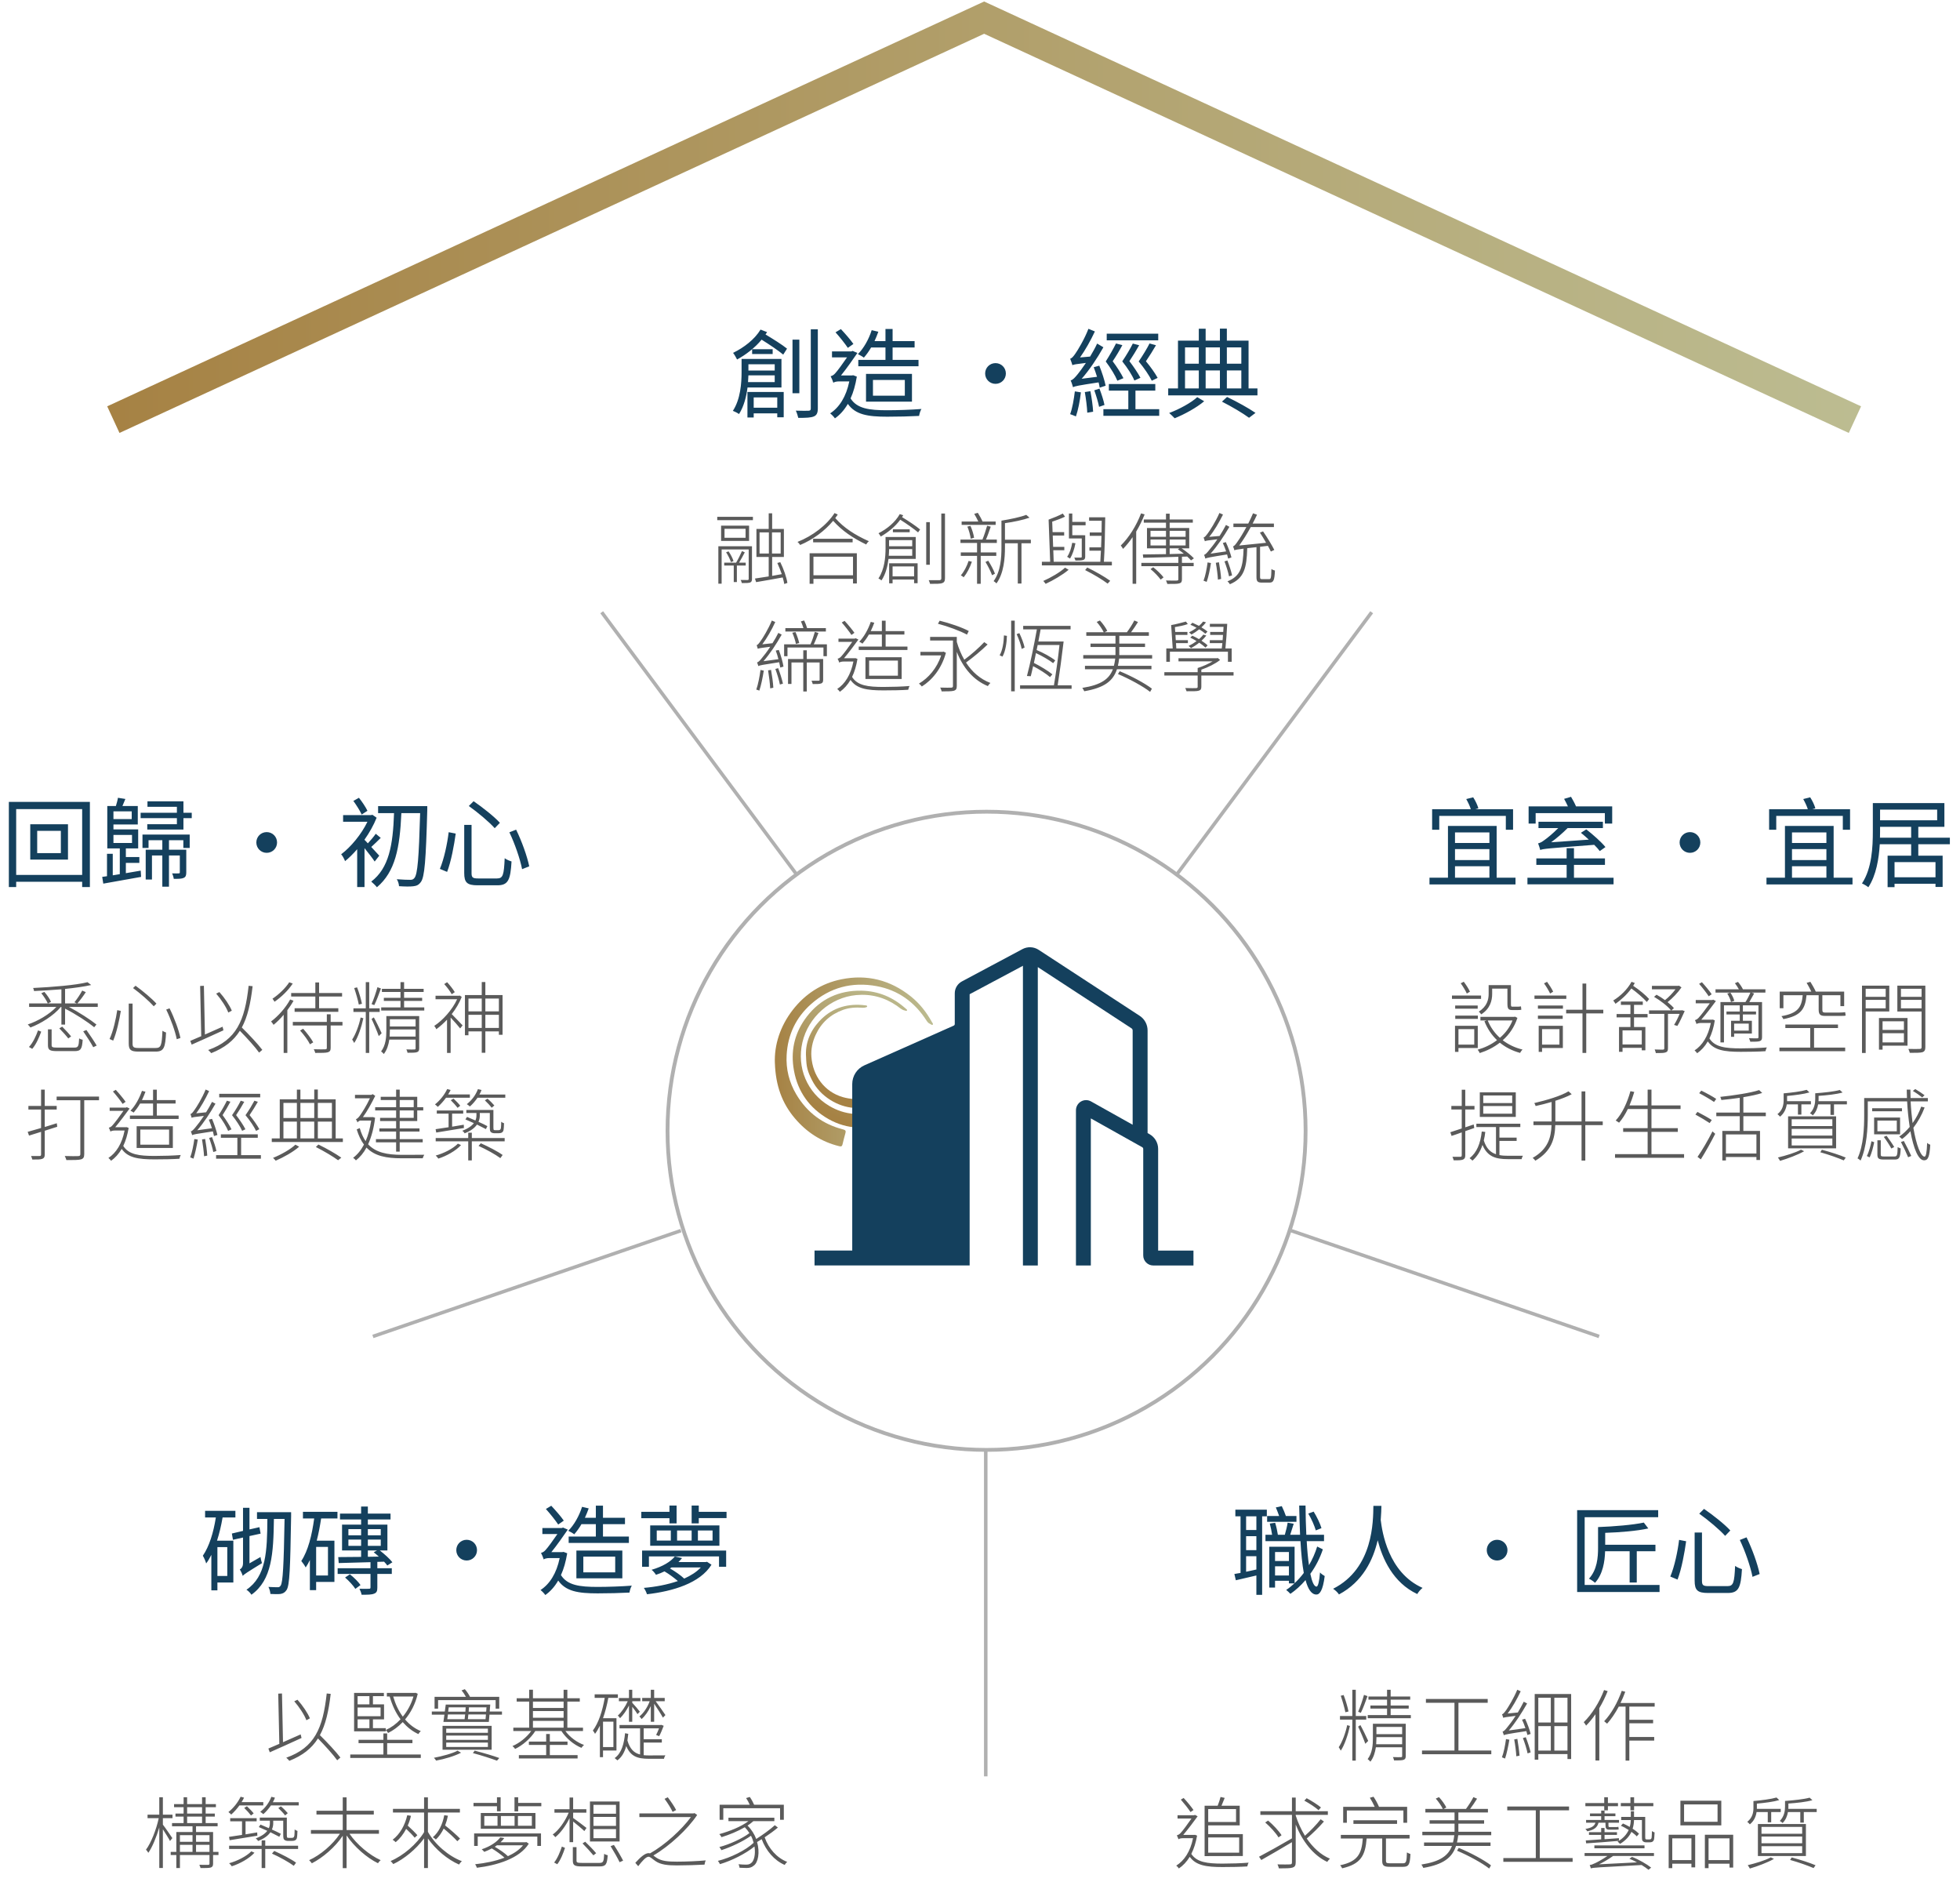 <svg width="401" height="385" viewBox="0 0 401 385" fill="none" xmlns="http://www.w3.org/2000/svg">
<path d="M23.189 85.835L201.347 3.608L379.504 85.835" stroke="url(#paint0_linear_294_5714)" stroke-width="5.996"/>
<path d="M12.45 174.506V169.946H7.61V174.506H12.45ZM6.19 168.606H13.91V175.826H6.19V168.606ZM3.31 178.966H16.81V165.506H3.31V178.966ZM1.81 164.026H18.39V181.446H16.81V180.366H3.31V181.446H1.81V164.026ZM23.21 170.786V172.426H27.01V170.786H23.21ZM26.95 165.966H23.21V167.546H26.95V165.966ZM25.75 176.506V178.606C26.75 178.446 27.77 178.266 28.79 178.086L28.87 179.366C26.11 179.866 23.21 180.366 21.13 180.746L20.91 179.366L21.89 179.226V174.646H23.07V179.046L24.51 178.806V173.546H21.95V164.866H23.71C23.87 164.326 24.07 163.646 24.13 163.186L25.65 163.426C25.45 163.926 25.23 164.426 25.05 164.866H28.19V168.646H23.21V169.646H28.27V173.546H25.75V175.306H28.51V176.506H25.75ZM29.15 173.446V170.706H38.81V173.446H37.51V171.866H34.57V173.806H38.11V178.426C38.11 179.046 38.01 179.366 37.59 179.566C37.19 179.766 36.53 179.766 35.55 179.766C35.51 179.426 35.37 178.966 35.21 178.646C35.85 178.666 36.39 178.666 36.55 178.646C36.75 178.646 36.79 178.606 36.79 178.406V174.986H34.57V181.366H33.21V174.986H31.09V179.906H29.81V173.806H33.21V171.866H30.39V173.446H29.15ZM37.53 166.246H39.23V167.346H37.53V169.686H30.13V168.586H36.19V167.346H28.77V166.246H36.19V165.026H30.17V163.906H37.53V166.246ZM54.563 170.206C55.743 170.206 56.683 171.146 56.683 172.326C56.683 173.506 55.743 174.446 54.563 174.446C53.383 174.446 52.443 173.506 52.443 172.326C52.443 171.146 53.383 170.206 54.563 170.206ZM75.176 165.846L73.996 166.606C73.656 165.846 72.916 164.686 72.296 163.826L73.436 163.186C74.096 164.006 74.836 165.126 75.176 165.846ZM77.596 175.026L76.656 176.226C76.256 175.606 75.356 174.446 74.576 173.486V181.446H73.076V173.706C72.256 174.646 71.416 175.486 70.596 176.146C70.456 175.746 70.056 174.986 69.796 174.746C71.796 173.246 73.956 170.626 75.176 168.086H70.196V166.726H75.916L76.196 166.666L77.056 167.266C76.436 168.806 75.556 170.366 74.576 171.746V171.786C74.776 171.986 75.016 172.226 75.256 172.506C75.816 171.906 76.496 171.106 76.876 170.546L77.896 171.386C77.256 172.026 76.556 172.706 75.956 173.246C76.636 173.966 77.336 174.726 77.596 175.026ZM87.416 164.886V165.706C87.136 175.966 86.876 179.426 86.096 180.426C85.656 181.026 85.236 181.206 84.536 181.286C83.876 181.366 82.756 181.346 81.636 181.266C81.616 180.846 81.456 180.246 81.176 179.846C82.416 179.946 83.496 179.966 83.956 179.966C84.336 179.966 84.536 179.886 84.776 179.606C85.436 178.866 85.696 175.486 85.956 166.326H82.116C81.796 173.466 80.876 178.306 77.116 181.486C76.896 181.186 76.296 180.606 75.956 180.326C79.576 177.566 80.396 172.886 80.616 166.326H77.356V164.886H87.416ZM95.916 164.866L96.896 163.886C98.756 165.166 101.136 167.046 102.276 168.306L101.216 169.406C100.116 168.166 97.796 166.206 95.916 164.866ZM104.216 170.246L105.596 169.706C106.756 172.086 107.856 175.146 108.276 177.206L106.816 177.786C106.416 175.726 105.336 172.586 104.216 170.246ZM91.796 170.226L93.236 170.506C92.916 172.846 92.296 176.226 91.476 178.346L89.996 177.726C90.856 175.686 91.516 172.566 91.796 170.226ZM94.976 168.726H96.476V178.586C96.476 179.506 96.716 179.686 97.856 179.686H101.676C102.916 179.686 103.096 178.986 103.256 175.546C103.616 175.826 104.236 176.086 104.656 176.206C104.436 179.986 103.976 181.086 101.756 181.086H97.736C95.576 181.086 94.976 180.546 94.976 178.566V168.726Z" fill="#14405D"/>
<path d="M6.595 214.54L5.923 214.156C6.755 213.292 7.395 211.852 7.779 210.764L8.435 211.02C8.019 212.156 7.411 213.612 6.595 214.54ZM11.699 214.284H15.203C15.987 214.284 16.115 214.044 16.195 212.396C16.371 212.524 16.675 212.636 16.915 212.684C16.787 214.572 16.531 215.004 15.251 215.004H11.683C10.195 215.004 9.811 214.78 9.811 213.788V210.556H10.563V213.772C10.563 214.188 10.723 214.284 11.699 214.284ZM12.131 210.348L12.723 209.996C13.347 210.62 14.147 211.484 14.547 211.996L13.971 212.412C13.571 211.884 12.771 210.988 12.131 210.348ZM17.027 210.956L17.683 210.684C18.403 211.692 19.315 213.068 19.779 213.868L19.075 214.204C18.643 213.388 17.747 211.996 17.027 210.956ZM15.827 205.244H20.003V205.964H14.099C16.179 207.068 18.499 208.572 19.731 209.564L19.267 210.124C17.955 209.036 15.475 207.42 13.315 206.316V209.58H12.563V205.964H12.451C10.979 207.74 8.371 209.372 6.227 210.172C6.083 209.996 5.859 209.708 5.683 209.548C7.731 208.876 10.083 207.5 11.539 205.964H5.955V205.244H9.779C9.523 204.668 8.995 203.82 8.451 203.164L9.075 202.892C9.619 203.5 10.211 204.364 10.435 204.924L9.811 205.244H12.563V202.364C10.691 202.508 8.755 202.636 6.963 202.716C6.947 202.524 6.867 202.252 6.771 202.092C10.707 201.9 15.491 201.516 17.907 200.908L18.659 201.484C17.235 201.804 15.331 202.076 13.315 202.284V205.244H15.699L15.235 205.004C15.763 204.364 16.451 203.324 16.819 202.62L17.555 202.94C17.043 203.74 16.371 204.636 15.827 205.244ZM27.219 202.108L27.731 201.628C29.235 202.716 31.107 204.284 32.003 205.292L31.459 205.836C30.563 204.828 28.739 203.212 27.219 202.108ZM34.003 206.508L34.691 206.252C35.651 208.172 36.579 210.668 36.915 212.316L36.163 212.572C35.843 210.924 34.931 208.412 34.003 206.508ZM23.987 206.62L24.723 206.78C24.435 208.524 23.875 211.196 23.155 212.86L22.419 212.524C23.171 210.924 23.731 208.38 23.987 206.62ZM26.339 205.276H27.123V213.468C27.123 214.188 27.347 214.364 28.323 214.364H31.875C32.963 214.364 33.107 213.756 33.235 210.844C33.443 210.988 33.747 211.132 33.971 211.196C33.827 214.236 33.555 215.1 31.875 215.1H28.307C26.787 215.1 26.339 214.764 26.339 213.452V205.276ZM47.427 206.732L46.707 207.116C46.307 206.028 45.251 204.412 44.227 203.244L44.883 202.924C45.939 204.092 46.995 205.66 47.427 206.732ZM45.539 210.012L45.715 210.748C43.443 211.788 40.963 212.908 39.219 213.676L38.931 212.908C39.555 212.652 40.323 212.316 41.171 211.948L40.947 201.676L41.715 201.644L41.923 211.612C43.075 211.116 44.323 210.556 45.539 210.012ZM53.667 214.748L53.011 215.308C52.195 214.156 50.531 212.332 49.075 210.844C47.795 212.876 45.955 214.332 43.219 215.42C43.091 215.26 42.787 214.94 42.595 214.78C48.371 212.716 50.083 208.812 50.867 201.644L51.683 201.724C51.267 205.276 50.643 208.012 49.475 210.172C50.979 211.644 52.771 213.564 53.667 214.748ZM59.571 203.116H64.515V200.956H65.283V203.116H69.987V203.836H65.283V206.236H69.219V206.972H60.275V206.236H64.515V203.836H59.571V203.116ZM59.171 200.924L59.891 201.18C59.027 202.524 57.555 203.964 56.163 204.908C56.083 204.732 55.875 204.444 55.747 204.284C57.011 203.452 58.435 202.092 59.171 200.924ZM59.363 204.444L60.051 204.7C59.699 205.356 59.251 206.012 58.787 206.636V215.372H58.035V207.564C57.379 208.364 56.659 209.068 55.971 209.628C55.875 209.452 55.619 209.116 55.459 208.94C56.931 207.836 58.435 206.156 59.363 204.444ZM61.395 210.796L62.019 210.428C62.787 211.276 63.683 212.46 64.083 213.212L63.411 213.612C63.059 212.844 62.179 211.66 61.395 210.796ZM70.067 209.036V209.756H67.651V214.316C67.651 214.876 67.507 215.1 67.075 215.244C66.627 215.372 65.827 215.372 64.499 215.372C64.451 215.148 64.323 214.844 64.195 214.62C65.347 214.652 66.259 214.652 66.531 214.636C66.803 214.62 66.867 214.556 66.867 214.316V209.756H59.907V209.036H66.867V207.468H67.651V209.036H70.067ZM77.219 201.932L77.939 202.188C77.539 203.308 77.011 204.748 76.579 205.596L76.019 205.388C76.435 204.476 76.947 202.956 77.219 201.932ZM74.051 205.324L73.411 205.484C73.235 204.572 72.835 203.18 72.467 202.108L73.059 201.964C73.475 203.036 73.875 204.412 74.051 205.324ZM73.779 208.124L74.339 208.284C73.971 210.028 73.235 212.236 72.467 213.34C72.387 213.148 72.179 212.828 72.051 212.636C72.723 211.66 73.475 209.692 73.779 208.124ZM77.683 206.988H75.539V215.372H74.835V206.988H72.307V206.252H74.835V200.892H75.539V206.252H77.683V206.988ZM76.019 208.428L76.483 208.108C76.771 208.588 77.859 210.812 78.083 211.34L77.491 211.932C77.235 211.148 76.323 209.02 76.019 208.428ZM79.715 212.028H85.027V210.572H79.763V210.844C79.763 211.212 79.747 211.612 79.715 212.028ZM85.027 208.492H79.763V209.964H85.027V208.492ZM85.763 207.836V214.412C85.763 214.876 85.667 215.084 85.331 215.212C84.979 215.34 84.371 215.34 83.379 215.34C83.347 215.132 83.235 214.86 83.139 214.652C83.923 214.684 84.579 214.684 84.771 214.668C84.979 214.668 85.027 214.604 85.027 214.428V212.652H79.651C79.491 213.692 79.187 214.748 78.531 215.596C78.403 215.436 78.131 215.164 77.971 215.068C78.931 213.804 79.043 212.14 79.043 210.844V207.836H85.763ZM82.675 206.06H86.803V206.7H77.987V206.06H81.939V204.732H78.531V204.108H81.939V202.908H78.131V202.268H81.939V200.892H82.675V202.268H86.675V202.908H82.675V204.108H86.371V204.732H82.675V206.06ZM93.043 202.94L92.419 203.372C92.115 202.796 91.459 201.916 90.883 201.292L91.475 200.908C92.067 201.548 92.723 202.38 93.043 202.94ZM94.067 203.644L94.467 203.916C93.971 205.164 93.251 206.38 92.419 207.436C93.043 208.044 94.291 209.372 94.643 209.74L94.147 210.364C93.779 209.884 92.851 208.828 92.195 208.14V215.372H91.459V208.572C90.739 209.34 89.987 209.996 89.267 210.524C89.187 210.316 88.979 209.98 88.835 209.852C90.611 208.684 92.531 206.556 93.523 204.396H89.107V203.676H93.907L94.067 203.644ZM99.299 210.268H102.067V207.58H99.299V210.268ZM95.843 210.268H98.563V207.58H95.843V210.268ZM98.563 204.252H95.843V206.876H98.563V204.252ZM102.067 204.252H99.299V206.876H102.067V204.252ZM99.299 203.532H102.819V211.66H102.067V210.972H99.299V215.34H98.563V210.972H95.843V211.756H95.123V203.532H98.563V200.876H99.299V203.532ZM11.619 229.756L11.715 230.476C10.867 230.748 10.003 231.02 9.155 231.292V236.156C9.155 236.684 8.995 236.908 8.659 237.036C8.291 237.18 7.699 237.18 6.611 237.18C6.579 236.988 6.451 236.684 6.355 236.46C7.171 236.476 7.891 236.476 8.083 236.46C8.307 236.46 8.403 236.38 8.403 236.156V231.516C7.507 231.804 6.659 232.076 5.939 232.284L5.667 231.516C6.435 231.308 7.363 231.036 8.403 230.732V226.956H5.811V226.22H8.403V222.876H9.155V226.22H11.603V226.956H9.155V230.524L11.619 229.756ZM20.259 224.3V225.052H17.235V236.06C17.235 236.716 17.059 237.004 16.563 237.148C16.051 237.292 15.107 237.292 13.587 237.292C13.523 237.052 13.379 236.7 13.251 236.46C14.531 236.508 15.667 236.492 16.019 236.476C16.323 236.46 16.435 236.364 16.435 236.06V225.052H11.587V224.3H20.259ZM36.547 228.188V228.876H26.579V228.188H31.315V225.724H28.659C28.259 226.428 27.795 227.052 27.347 227.58C27.203 227.468 26.883 227.276 26.691 227.196C27.683 226.172 28.515 224.668 29.043 223.132L29.763 223.308C29.555 223.884 29.299 224.476 29.043 225.02H31.315V222.892H32.083V225.02H35.923V225.724H32.083V228.188H36.547ZM28.707 231.052V234.14H34.595V231.052H28.707ZM35.363 234.812H27.955V230.364H35.363V234.812ZM25.699 225.372L25.091 225.804C24.659 225.148 23.795 224.044 23.107 223.26L23.683 222.924C24.419 223.708 25.267 224.748 25.699 225.372ZM25.923 230.556L26.323 230.716C26.083 232.14 25.715 233.372 25.219 234.396C26.323 236.172 28.467 236.444 31.651 236.444C33.299 236.444 35.459 236.38 36.995 236.252C36.851 236.444 36.755 236.812 36.707 237.02C35.315 237.116 33.347 237.148 31.651 237.148C28.259 237.148 26.147 236.812 24.899 235.004C24.291 236.044 23.555 236.844 22.723 237.436C22.611 237.26 22.339 236.972 22.179 236.86C23.747 235.836 24.963 233.964 25.491 231.244H23.539C23.107 231.244 22.723 231.34 22.595 231.468C22.547 231.26 22.355 230.844 22.259 230.668C22.483 230.604 22.739 230.508 22.995 230.204C23.411 229.772 24.547 228.252 25.251 227.228H22.435V226.556H25.763L25.955 226.476L26.515 226.748C25.827 227.708 24.483 229.5 23.571 230.572H25.763L25.923 230.556ZM53.235 223.74V224.46H44.851V223.74H53.235ZM52.051 225.148L52.755 225.372C52.307 226.172 51.619 227.26 51.059 228.092C51.827 229.036 52.675 230.236 53.059 230.972L52.387 231.324C52.003 230.492 51.139 229.196 50.227 228.108C50.915 227.148 51.651 225.9 52.051 225.148ZM49.251 225.148L49.971 225.372C49.539 226.172 48.867 227.26 48.307 228.092C49.043 229.052 49.843 230.236 50.211 230.988L49.539 231.308C49.171 230.476 48.355 229.196 47.475 228.108C48.163 227.148 48.883 225.9 49.251 225.148ZM47.363 231.004L46.675 231.324C46.339 230.492 45.571 229.212 44.723 228.108C45.363 227.148 46.051 225.9 46.419 225.148L47.139 225.356C46.723 226.156 46.083 227.26 45.539 228.092C46.259 229.068 47.011 230.252 47.363 231.004ZM44.483 232.156L43.779 232.38C43.731 232.108 43.651 231.772 43.555 231.42C40.019 231.948 39.587 232.044 39.315 232.188C39.267 232.012 39.139 231.612 39.043 231.42C39.347 231.356 39.731 230.924 40.179 230.348C40.451 230.044 41.059 229.244 41.715 228.252C39.779 228.46 39.411 228.54 39.203 228.636C39.171 228.46 39.043 228.092 38.963 227.884C39.203 227.836 39.491 227.484 39.827 226.988C40.179 226.508 41.363 224.636 42.067 222.86L42.787 223.18C42.019 224.812 41.091 226.46 40.147 227.724L42.163 227.516C42.595 226.844 43.011 226.108 43.379 225.388L44.083 225.756C42.963 227.724 41.667 229.692 40.355 231.196L43.363 230.78C43.171 230.188 42.947 229.564 42.723 229.02L43.379 228.86C43.827 229.932 44.307 231.324 44.483 232.156ZM39.763 232.988L40.467 233.1C40.243 234.492 39.907 235.996 39.587 237.004C39.427 236.924 39.091 236.796 38.915 236.732C39.299 235.724 39.571 234.3 39.763 232.988ZM41.331 233.068L41.971 232.972C42.163 234.044 42.355 235.436 42.403 236.38L41.747 236.508C41.699 235.564 41.507 234.14 41.331 233.068ZM42.787 232.764L43.379 232.588C43.731 233.5 44.131 234.668 44.275 235.436L43.635 235.644C43.491 234.86 43.123 233.676 42.787 232.764ZM49.331 236.284H53.379V237.004H44.211V236.284H48.563V232.732H45.187V232.028H52.739V232.732H49.331V236.284ZM60.435 234.14L61.203 234.556C59.987 235.628 58.035 236.716 56.403 237.42C56.275 237.244 56.019 236.988 55.859 236.844C57.491 236.188 59.459 235.084 60.435 234.14ZM64.627 234.62L65.139 234.108C66.867 234.94 68.691 235.996 69.827 236.796L69.171 237.324C68.099 236.54 66.355 235.5 64.627 234.62ZM57.987 229.42V232.86H60.739V229.42H57.987ZM60.739 225.596H57.987V228.684H60.739V225.596ZM64.291 225.596H61.459V228.684H64.291V225.596ZM67.907 225.596H65.027V228.684H67.907V225.596ZM64.291 232.86V229.42H61.459V232.86H64.291ZM65.027 229.42V232.86H67.907V229.42H65.027ZM68.675 232.86H70.147V233.596H55.603V232.86H57.235V224.86H60.739V222.876H61.459V224.86H64.291V222.86H65.027V224.86H68.675V232.86ZM84.643 225.004H81.779V226.476H84.643V225.004ZM84.643 228.652V227.132H81.779V228.652H84.643ZM81.043 226.476V225.004H77.891V224.348H81.043V222.876H81.779V224.348H85.363V226.476H86.595V227.132H85.363V229.308H81.779V230.812H85.827V231.452H81.779V233.004H86.483V233.66H81.779V235.564H81.043V233.66H76.915V233.004H81.043V231.452H77.619V230.812H81.043V229.308H77.763V228.652H81.043V227.132H76.755V226.476H81.043ZM76.291 228.492L76.739 228.636C76.483 230.812 75.971 232.62 75.315 234.06C76.915 235.788 79.251 236.204 82.163 236.22C82.643 236.22 86.163 236.22 86.803 236.204C86.675 236.396 86.531 236.732 86.483 236.924H82.147C79.075 236.924 76.675 236.492 74.979 234.732C74.387 235.852 73.635 236.716 72.819 237.356C72.723 237.212 72.435 236.94 72.243 236.828C73.107 236.188 73.859 235.276 74.467 234.124C73.859 233.324 73.379 232.3 72.979 231.02L73.603 230.748C73.907 231.836 74.323 232.716 74.803 233.42C75.315 232.252 75.699 230.844 75.939 229.212H73.635C73.475 229.292 73.155 229.468 73.155 229.612C73.091 229.436 72.915 229.084 72.819 228.924C73.075 228.876 73.443 228.508 73.747 228.028C74.051 227.612 74.995 226.156 75.683 224.652H72.627V223.948H75.987L76.243 223.804L76.771 224.156C75.971 225.772 75.107 227.324 74.243 228.508H76.147L76.291 228.492ZM96.131 224.54H91.251C90.723 225.26 90.147 225.9 89.571 226.412C89.459 226.268 89.155 226.028 88.995 225.9C89.987 225.116 90.931 223.964 91.491 222.764L92.195 222.956C92.051 223.276 91.875 223.564 91.683 223.868H96.131V224.54ZM95.411 227.66V227.036H100.947V230.556C100.947 230.86 100.963 231.068 101.043 231.132C101.123 231.164 101.219 231.18 101.347 231.18H101.891C102.051 231.18 102.195 231.164 102.275 231.116C102.355 231.068 102.435 230.956 102.483 230.764C102.515 230.556 102.531 230.076 102.547 229.452C102.707 229.596 102.931 229.708 103.123 229.756C103.107 230.348 103.059 231.02 102.995 231.244C102.915 231.468 102.787 231.612 102.611 231.692C102.451 231.772 102.163 231.804 101.955 231.804H101.235C100.963 231.804 100.659 231.756 100.467 231.596C100.259 231.452 100.211 231.244 100.211 230.444V227.66H98.163V228.204C98.163 228.62 98.083 229.036 97.891 229.468C98.627 229.804 99.267 230.092 99.715 230.348L99.411 230.956C98.947 230.716 98.291 230.38 97.587 230.028C97.123 230.7 96.339 231.324 95.059 231.82C94.979 231.644 94.739 231.388 94.579 231.292C95.779 230.844 96.515 230.3 96.947 229.74C96.371 229.468 95.747 229.196 95.219 228.972L95.555 228.46C96.083 228.684 96.675 228.94 97.267 229.196C97.411 228.86 97.475 228.524 97.475 228.204V227.66H95.411ZM101.139 226.124L100.595 226.588C100.291 226.172 99.699 225.548 99.203 225.084L99.731 224.732C100.227 225.132 100.835 225.756 101.139 226.124ZM92.227 225.052L92.787 224.716C93.251 225.148 93.875 225.788 94.163 226.172L93.619 226.604C93.315 226.188 92.723 225.532 92.227 225.052ZM89.251 231.66L89.123 230.972C89.843 230.86 90.771 230.716 91.779 230.572V227.788H89.363V227.148H94.771V227.788H92.499V230.46C93.267 230.332 94.083 230.204 94.883 230.06L94.915 230.732C92.867 231.068 90.787 231.42 89.251 231.66ZM93.683 233.932L94.323 234.22C93.267 235.404 91.299 236.476 89.683 236.988C89.555 236.812 89.331 236.524 89.139 236.364C90.755 235.932 92.691 234.956 93.683 233.932ZM97.907 234.396L98.371 233.852C99.923 234.54 101.843 235.532 102.835 236.252L102.371 236.892C101.379 236.156 99.459 235.084 97.907 234.396ZM96.531 231.692V232.78H103.251V233.452H96.531V237.356H95.795V233.452H89.139V232.78H95.795V231.692H96.531ZM98.083 223.884H103.379V224.54H97.699C97.219 225.228 96.691 225.852 96.131 226.332C96.003 226.204 95.699 225.964 95.507 225.852C96.499 225.084 97.331 223.996 97.779 222.78L98.515 222.956C98.403 223.276 98.259 223.58 98.083 223.884Z" fill="#5A5A5A"/>
<path d="M294.461 166.886V169.726H293.001V165.526H300.921C300.741 164.926 300.341 164.086 299.981 163.446L301.401 163.086C301.861 163.786 302.301 164.726 302.461 165.346L301.821 165.526H309.561V169.726H308.081V166.886H294.461ZM297.681 177.186V179.526H304.721V177.186H297.681ZM304.721 170.266H297.681V172.426H304.721V170.266ZM304.721 175.926V173.686H297.681V175.926H304.721ZM306.201 179.526H310.061V180.906H292.461V179.526H296.241V168.946H306.201V179.526ZM314.181 166.326V168.466H312.741V164.946H320.781C320.561 164.446 320.261 163.866 320.001 163.406L321.421 162.986C321.781 163.586 322.201 164.366 322.441 164.946H329.841V168.466H328.341V166.326H314.181ZM328.461 173.266L327.301 174.086C327.021 173.726 326.641 173.266 326.161 172.806C316.681 173.546 315.741 173.606 315.121 173.866C315.041 173.566 314.841 172.886 314.681 172.506C315.061 172.446 315.521 172.186 316.041 171.786C316.481 171.486 317.681 170.526 318.801 169.386H314.761V168.086H327.941V169.386H320.721C319.661 170.446 318.501 171.446 317.341 172.286L325.061 171.746C324.521 171.246 323.961 170.766 323.441 170.346L324.541 169.646C325.901 170.706 327.621 172.226 328.461 173.266ZM322.021 179.546H330.121V180.886H312.501V179.546H320.521V176.906H314.321V175.586H320.521V173.486H322.021V175.586H328.361V176.906H322.021V179.546ZM345.754 170.206C346.934 170.206 347.874 171.146 347.874 172.326C347.874 173.506 346.934 174.446 345.754 174.446C344.574 174.446 343.634 173.506 343.634 172.326C343.634 171.146 344.574 170.206 345.754 170.206ZM363.407 166.886V169.726H361.947V165.526H369.867C369.687 164.926 369.287 164.086 368.927 163.446L370.347 163.086C370.807 163.786 371.247 164.726 371.407 165.346L370.767 165.526H378.507V169.726H377.027V166.886H363.407ZM366.627 177.186V179.526H373.667V177.186H366.627ZM373.667 170.266H366.627V172.426H373.667V170.266ZM373.667 175.926V173.686H366.627V175.926H373.667ZM375.147 179.526H379.007V180.906H361.407V179.526H365.187V168.946H375.147V179.526ZM384.627 171.346H391.007V169.126H384.647V170.046C384.647 170.466 384.647 170.886 384.627 171.346ZM396.327 165.606H384.647V167.786H396.327V165.606ZM395.987 179.446V176.346H387.607V179.446H395.987ZM398.927 172.686H392.467V175.026H397.447V181.426H395.987V180.766H387.607V181.466H386.187V175.026H391.007V172.686H384.587C384.407 175.646 383.867 179.026 382.247 181.486C381.967 181.246 381.327 180.866 380.947 180.706C382.987 177.606 383.167 173.226 383.167 170.046V164.266H397.807V169.126H392.467V171.346H398.927V172.686Z" fill="#14405D"/>
<path d="M305.285 202.22V203.276C305.285 204.652 304.885 206.316 303.045 207.484C302.949 207.324 302.677 207.036 302.549 206.924C304.245 205.852 304.565 204.46 304.565 203.276V201.5H309.125V205.34C309.125 205.788 309.157 205.916 309.397 205.916H310.533C310.725 205.916 310.997 205.884 311.173 205.852C311.189 206.044 311.221 206.364 311.253 206.54C311.093 206.588 310.805 206.604 310.533 206.604H309.365C308.581 206.604 308.405 206.284 308.405 205.308V202.22H305.285ZM300.741 202.844L300.101 203.228C299.845 202.652 299.317 201.772 298.853 201.132L299.477 200.812C299.957 201.452 300.485 202.268 300.741 202.844ZM303.013 203.628V204.316H297.061V203.628H303.013ZM297.733 208.412V207.74H302.357V208.412H297.733ZM297.717 205.676H302.325V206.332H297.717V205.676ZM301.621 210.508H298.389V213.676H301.621V210.508ZM302.341 214.364H298.389V215.164H297.685V209.82H302.341V214.364ZM309.445 208.732H304.373C304.933 210.108 305.781 211.308 306.869 212.284C307.973 211.34 308.885 210.156 309.445 208.732ZM309.941 207.948L310.453 208.204C309.829 210.108 308.773 211.612 307.445 212.78C308.597 213.66 309.957 214.316 311.493 214.684C311.333 214.828 311.109 215.148 310.997 215.372C309.413 214.94 308.037 214.236 306.853 213.276C305.605 214.252 304.197 214.94 302.741 215.404C302.661 215.196 302.469 214.876 302.309 214.716C303.685 214.332 305.077 213.676 306.277 212.764C305.157 211.692 304.293 210.396 303.701 208.892L304.165 208.732H302.885V207.996H309.813L309.941 207.948ZM317.765 202.844L317.141 203.228C316.869 202.652 316.357 201.772 315.893 201.148L316.517 200.828C316.981 201.468 317.509 202.284 317.765 202.844ZM320.453 203.628V204.316H313.941V203.628H320.453ZM319.717 207.74V208.412H314.645V207.74H319.717ZM319.045 210.508H315.493V213.676H319.045V210.508ZM319.749 209.82V214.364H315.493V215.164H314.805V209.82H319.749ZM314.645 206.332V205.676H319.765V206.332H314.645ZM328.021 206.54V207.292H324.533V215.372H323.765V207.292H320.421V206.54H323.765V201.18H324.533V206.54H328.021ZM337.397 204.348L336.933 204.956C336.261 204.188 334.933 203.036 333.765 202.188C332.853 203.436 331.653 204.54 330.517 205.324C330.437 205.18 330.197 204.828 330.053 204.652C331.525 203.756 332.965 202.364 333.797 200.828L334.469 201.068C334.357 201.26 334.245 201.452 334.133 201.644C335.381 202.46 336.725 203.58 337.397 204.348ZM335.893 213.644V210.764H331.957V213.644H335.893ZM334.309 205.548V207.42H337.077V208.108H334.309V210.076H336.629V214.844H335.893V214.332H331.957V215.148H331.237V210.076H333.573V208.108H330.741V207.42H333.573V205.548H331.621V204.86H336.101V205.548H334.309ZM344.149 206.636L344.677 206.812C344.197 207.852 343.653 209.1 343.173 209.852L342.501 209.644C342.869 209.068 343.301 208.204 343.637 207.388H341.253V214.428C341.253 214.924 341.141 215.148 340.789 215.26C340.437 215.404 339.829 215.404 338.773 215.404C338.741 215.196 338.629 214.892 338.533 214.668C339.333 214.7 340.021 214.7 340.213 214.7C340.437 214.684 340.501 214.62 340.501 214.428V207.388H337.381V206.668H341.877C341.173 205.788 339.701 204.652 338.405 203.9L338.917 203.468C339.477 203.772 340.101 204.172 340.645 204.572C341.413 203.98 342.213 203.132 342.789 202.364H337.973V201.66H343.349L343.509 201.612L344.021 201.964C343.285 203.052 342.181 204.188 341.173 204.988C341.701 205.404 342.165 205.836 342.469 206.22L341.957 206.668H344.005L344.149 206.636ZM357.781 210.812V209.372H354.789V210.812H357.781ZM358.117 203.036H350.981V202.364H355.765C355.525 201.948 355.237 201.484 354.949 201.116L355.573 200.844C355.973 201.292 356.373 201.9 356.597 202.364H361.189V203.036H358.341L358.885 203.212C358.565 203.804 358.197 204.46 357.893 204.972H360.501V212.124C360.501 212.588 360.405 212.812 360.053 212.956C359.685 213.084 359.045 213.084 358.101 213.084C358.053 212.876 357.925 212.588 357.829 212.364C358.645 212.396 359.285 212.396 359.509 212.396C359.717 212.38 359.765 212.316 359.765 212.124V205.644H356.581V206.908H359.269V207.5H356.581V208.796H358.421V211.404H354.789V212.076H354.165V208.796H355.941V207.5H353.221V206.908H355.941V205.644H352.709V213.228H351.989V204.972H357.109C357.461 204.428 357.893 203.596 358.117 203.036ZM354.821 204.716L354.149 204.956C354.037 204.476 353.733 203.756 353.381 203.228L354.021 203.036C354.373 203.548 354.725 204.268 354.821 204.716ZM350.197 203.372L349.589 203.788C349.173 203.132 348.309 202.028 347.621 201.244L348.197 200.908C348.917 201.692 349.781 202.732 350.197 203.372ZM350.437 208.556L350.837 208.716C350.613 210.14 350.229 211.372 349.733 212.412C350.837 214.172 352.997 214.444 356.149 214.444C357.781 214.444 359.957 214.38 361.493 214.252C361.349 214.444 361.253 214.812 361.205 215.02C359.813 215.116 357.829 215.148 356.149 215.148C352.757 215.148 350.677 214.812 349.397 213.02C348.805 214.06 348.053 214.86 347.221 215.436C347.109 215.26 346.853 214.972 346.693 214.86C348.277 213.836 349.477 211.964 350.021 209.244H348.037C347.621 209.244 347.221 209.34 347.093 209.468C347.045 209.26 346.869 208.844 346.773 208.668C346.981 208.604 347.237 208.492 347.509 208.204C347.925 207.772 349.093 206.252 349.813 205.228H346.933V204.556H350.325L350.501 204.476L351.061 204.764C350.357 205.724 349.013 207.5 348.069 208.572H350.293L350.437 208.556ZM364.869 203.564V206.236H364.117V202.828H370.581C370.325 202.268 369.957 201.596 369.621 201.036L370.389 200.828C370.773 201.436 371.237 202.252 371.493 202.828H377.301V205.804H376.533V203.564H372.837V206.508C372.837 206.956 372.933 207.116 373.365 207.116H376.341C376.677 207.116 377.237 207.084 377.509 207.036C377.541 207.26 377.573 207.548 377.605 207.74C377.365 207.804 376.885 207.804 376.389 207.804H373.365C372.373 207.804 372.085 207.468 372.085 206.492V203.564H369.605C369.333 206.46 368.405 207.788 364.853 208.46C364.789 208.268 364.597 208.012 364.469 207.852C367.765 207.276 368.597 206.108 368.821 203.564H364.869ZM371.141 210.284V214.284H377.509V215.02H364.053V214.284H370.357V210.284H365.269V209.564H376.037V210.284H371.141ZM385.797 202.252H381.701V203.9H385.797V202.252ZM381.701 206.252H385.797V204.524H381.701V206.252ZM386.533 206.892H381.701V215.388H380.949V201.612H386.533V206.892ZM389.525 208.908H385.157V210.668H389.525V208.908ZM385.157 213.228H389.525V211.34H385.157V213.228ZM390.261 208.236V213.884H385.157V214.7H384.421V208.236H390.261ZM388.917 206.252H393.141V204.524H388.917V206.252ZM393.141 202.252H388.917V203.9H393.141V202.252ZM393.909 201.612V214.188C393.909 214.796 393.749 215.084 393.301 215.228C392.853 215.356 392.037 215.356 390.725 215.356C390.693 215.148 390.549 214.796 390.437 214.556C391.509 214.588 392.469 214.572 392.757 214.556C393.045 214.556 393.141 214.46 393.141 214.188V206.908H388.181V201.612H393.909ZM309.381 225.628V224.076H303.461V225.628H309.381ZM309.381 227.804V226.236H303.461V227.804H309.381ZM310.117 223.436V228.46H302.757V223.436H310.117ZM301.621 230.732L299.781 231.372V236.332C299.781 236.844 299.637 237.052 299.301 237.196C298.981 237.324 298.421 237.356 297.413 237.34C297.365 237.148 297.269 236.844 297.157 236.62C297.925 236.636 298.581 236.636 298.757 236.62C298.965 236.62 299.061 236.556 299.061 236.316V231.628C298.309 231.9 297.605 232.156 296.981 232.348L296.725 231.596C297.365 231.388 298.165 231.116 299.061 230.828V226.94H296.933V226.22H299.061V222.908H299.781V226.22H301.669V226.94H299.781V230.588L301.509 230.012L301.621 230.732ZM308.549 236.412H311.573C311.461 236.588 311.333 236.908 311.317 237.1H308.517C306.053 237.1 304.325 236.636 303.301 234.188C302.869 235.532 302.181 236.588 301.253 237.404C301.141 237.276 300.837 237.02 300.661 236.908C302.149 235.756 302.885 233.916 303.157 231.452L303.877 231.532C303.813 232.156 303.701 232.748 303.573 233.276C304.085 234.908 304.949 235.724 306.069 236.092V230.54H302.053V229.852H311.045V230.54H306.773V232.7H310.293V233.372H306.773V236.268C307.317 236.38 307.909 236.412 308.549 236.412ZM327.909 229.388V230.14H324.341V237.388H323.573V230.14H318.197C318.117 232.86 317.461 235.468 314.117 237.42C314.005 237.244 313.749 236.972 313.573 236.844C316.741 235.036 317.349 232.62 317.429 230.14H313.733V229.388H317.445V225.404C316.357 225.724 315.253 225.996 314.181 226.236C314.133 226.06 314.005 225.804 313.909 225.628C316.437 225.036 319.381 224.172 320.901 223.228L321.557 223.82C320.661 224.3 319.477 224.764 318.213 225.164V229.388H323.573V223.244H324.341V229.388H327.909ZM337.877 236.076H344.549V236.828H330.421V236.076H337.093V231.516H332.085V230.764H337.093V226.844H333.045C332.517 227.932 331.925 228.876 331.253 229.644C331.109 229.532 330.757 229.308 330.565 229.196C331.909 227.74 332.933 225.516 333.573 223.196L334.357 223.356C334.085 224.3 333.749 225.228 333.381 226.108H337.093V222.876H337.877V226.108H343.829V226.844H337.877V230.764H343.269V231.516H337.877V236.076ZM350.213 229.1L349.781 229.724C349.125 229.276 347.845 228.508 346.869 227.98L347.285 227.436C348.245 227.932 349.557 228.652 350.213 229.1ZM347.973 237.148L347.301 236.636C348.181 235.404 349.461 233.212 350.357 231.42L350.917 231.916C350.069 233.596 348.885 235.708 347.973 237.148ZM347.637 223.612L348.069 223.084C349.077 223.564 350.421 224.3 351.125 224.78L350.677 225.404C349.989 224.924 348.661 224.14 347.637 223.612ZM359.349 235.948V232.044H353.109V235.948H359.349ZM361.269 228.316H356.677V231.324H360.085V237.276H359.349V236.668H353.109V237.372H352.373V231.324H355.941V228.316H351.141V227.58H355.941V224.556C354.677 224.748 353.397 224.876 352.181 225.004C352.133 224.828 352.037 224.54 351.957 224.364C354.757 224.06 358.133 223.564 359.909 222.972L360.533 223.564C359.509 223.9 358.133 224.188 356.677 224.428V227.58H361.269V228.316ZM367.845 225.9H365.557C365.429 226.764 365.061 227.708 364.181 228.412C364.069 228.268 363.797 227.996 363.653 227.9C364.725 227.052 364.917 225.964 364.917 225.068V223.644C366.565 223.5 368.565 223.244 369.637 222.924L370.197 223.452C369.013 223.804 367.221 224.028 365.621 224.172V225.084V225.244H370.501V225.9H368.549V227.996H367.845V225.9ZM366.565 232.876V234.3H374.885V232.876H366.565ZM366.565 230.908V232.284H374.885V230.908H366.565ZM366.565 228.94V230.332H374.885V228.94H366.565ZM365.829 234.892V228.348H375.653V234.892H365.829ZM368.469 235.164L369.109 235.484C367.813 236.22 365.765 236.988 364.181 237.452C364.101 237.292 363.877 236.924 363.749 236.764C365.301 236.396 367.285 235.804 368.469 235.164ZM372.421 235.692L372.741 235.18C374.549 235.66 376.421 236.268 377.621 236.78L377.221 237.356C376.053 236.86 374.229 236.204 372.421 235.692ZM372.053 225.244H377.861V225.9H375.221V228.06H374.501V225.9H371.973C371.845 226.668 371.541 227.484 370.885 228.14C370.757 227.996 370.469 227.788 370.309 227.724C371.205 226.812 371.381 225.676 371.381 224.812V223.628C373.157 223.5 375.269 223.276 376.405 222.956L376.981 223.468C375.717 223.836 373.781 224.044 372.069 224.156V224.828C372.069 224.956 372.069 225.1 372.053 225.244ZM393.749 224.028L393.269 224.476C392.837 224.124 392.005 223.532 391.349 223.148L391.845 222.764C392.469 223.132 393.301 223.676 393.749 224.028ZM382.501 236.748L381.941 236.46C382.357 235.676 382.709 234.348 382.885 233.436L383.445 233.644C383.253 234.588 382.933 235.932 382.501 236.748ZM388.069 231.404V229.212H384.101V231.404H388.069ZM388.741 228.588V232.028H383.429V228.588H388.741ZM387.541 234.62L386.949 234.924C386.629 234.316 385.973 233.292 385.413 232.556L385.973 232.316C386.517 233.052 387.205 234.028 387.541 234.62ZM389.125 226.684V227.308H383.029V226.684H389.125ZM385.477 236.556H387.589C388.117 236.556 388.213 236.332 388.245 234.636C388.421 234.748 388.677 234.844 388.869 234.908C388.789 236.764 388.597 237.18 387.669 237.18H385.429C384.389 237.18 384.101 236.988 384.101 236.156V233.244H384.789V236.156C384.789 236.492 384.885 236.556 385.477 236.556ZM388.917 233.596L389.509 233.388C390.053 234.38 390.693 235.692 391.029 236.444L390.389 236.716C390.069 235.932 389.445 234.588 388.917 233.596ZM393.061 226.364L393.765 226.54C393.173 228.092 392.389 229.484 391.461 230.684C392.069 234.3 392.997 236.588 393.749 236.588C394.037 236.588 394.213 235.708 394.277 233.772C394.437 233.932 394.709 234.092 394.917 234.156C394.773 236.54 394.501 237.34 393.653 237.34C392.485 237.34 391.493 234.956 390.853 231.388C390.325 231.996 389.749 232.54 389.141 232.988C389.029 232.876 388.757 232.604 388.565 232.492C389.349 231.948 390.069 231.276 390.709 230.508C390.469 228.924 390.277 227.164 390.181 225.292H382.133V228.124C382.133 230.732 381.941 234.604 380.661 237.388C380.517 237.244 380.213 237.02 380.037 236.94C381.269 234.284 381.397 230.636 381.397 228.124V224.604H390.149C390.133 224.044 390.117 223.452 390.101 222.876H390.853C390.853 223.452 390.869 224.044 390.885 224.604H394.421V225.292H390.901C390.981 226.892 391.125 228.38 391.301 229.724C392.037 228.716 392.629 227.564 393.061 226.364Z" fill="#5A5A5A"/>
<path d="M158.5 74.516H153.12V75.796H158.5V74.516ZM153.04 78.156H158.5V76.776H153.12C153.1 77.216 153.08 77.676 153.04 78.156ZM159.88 79.256H152.94C152.7 81.136 152.2 83.116 151.2 84.696C150.92 84.476 150.3 84.176 149.94 84.036C151.5 81.656 151.72 78.356 151.72 76.116V73.416H159.88V79.256ZM153.88 71.436H158.08V72.416H153.88V71.436ZM159.02 81.296H154.2V83.396H159.02V81.296ZM152.92 85.396V80.176H160.34V85.356H159.02V84.556H154.2V85.396H152.92ZM155.6 67.416L156.94 67.936C156.84 68.096 156.72 68.256 156.62 68.416C158.18 69.356 160.04 70.516 161.02 71.316L160.24 72.536C159.26 71.716 157.42 70.476 155.82 69.476C154.46 71.136 152.6 72.556 150.8 73.536C150.64 73.196 150.24 72.496 149.98 72.176C152.18 71.116 154.4 69.416 155.6 67.416ZM163.54 69.476V80.436H162.14V69.476H163.54ZM165.88 67.356H167.32V83.536C167.32 84.476 167.08 84.936 166.52 85.176C165.92 85.436 164.94 85.476 163.32 85.476C163.24 85.076 163.02 84.416 162.82 83.996C164.02 84.036 165.1 84.036 165.42 84.016C165.76 83.996 165.88 83.896 165.88 83.556V67.356ZM181.16 71.076H178.22C177.78 71.856 177.26 72.556 176.74 73.156C176.48 72.936 175.86 72.596 175.52 72.436C176.72 71.236 177.76 69.376 178.34 67.536L179.7 67.856C179.48 68.496 179.2 69.156 178.92 69.776H181.16V67.296H182.62V69.776H187.12V71.076H182.62V73.616H187.92V74.916H175.6V73.616H181.16V71.076ZM178.6 77.716V80.936H185.12V77.716H178.6ZM186.58 82.156H177.18V76.476H186.58V82.156ZM174.6 70.356L173.46 71.156C172.92 70.336 171.82 68.956 170.94 67.976L172.04 67.316C172.94 68.276 174.04 69.536 174.6 70.356ZM174.56 76.756L175.3 77.036C175.02 78.736 174.6 80.236 174.02 81.496C175.34 83.596 177.86 83.916 181.52 83.916C183.6 83.916 186.48 83.816 188.52 83.656C188.3 83.976 188.1 84.656 188.04 85.076C186.18 85.176 183.7 85.236 181.52 85.236C177.5 85.236 175.02 84.816 173.46 82.616C172.72 83.896 171.82 84.876 170.82 85.576C170.62 85.276 170.12 84.756 169.84 84.556C171.72 83.336 173.12 81.136 173.76 78.016H171.66C171.16 78.016 170.64 78.136 170.5 78.296C170.4 77.936 170.1 77.256 169.94 76.956C170.24 76.876 170.56 76.736 170.88 76.356C171.32 75.896 172.48 74.296 173.3 73.096H170.22V71.876H174.2L174.44 71.776L175.42 72.196C174.62 73.356 173.16 75.456 172.06 76.796H174.3L174.56 76.756ZM203.672 74.276C204.852 74.276 205.792 75.216 205.792 76.396C205.792 77.576 204.852 78.516 203.672 78.516C202.492 78.516 201.552 77.576 201.552 76.396C201.552 75.216 202.492 74.276 203.672 74.276ZM236.965 68.256V69.616H226.425V68.256H236.965ZM236.845 77.296L235.645 77.876C235.145 76.836 234.085 75.276 232.965 73.936C233.805 72.716 234.725 71.196 235.185 70.256L236.505 70.616C235.925 71.636 235.125 72.896 234.445 73.896C235.385 75.016 236.365 76.396 236.845 77.296ZM231.765 70.276L233.065 70.616C232.505 71.616 231.725 72.896 231.065 73.876C231.945 75.016 232.865 76.396 233.325 77.276L232.085 77.836C231.665 76.796 230.685 75.256 229.605 73.916C230.425 72.716 231.305 71.216 231.765 70.276ZM229.845 77.356L228.605 77.876C228.185 76.836 227.245 75.296 226.225 73.936C227.005 72.716 227.865 71.196 228.325 70.256L229.625 70.596C229.085 71.616 228.325 72.896 227.645 73.896C228.525 75.056 229.405 76.456 229.845 77.356ZM226.205 78.896L224.985 79.296C224.945 78.996 224.865 78.616 224.765 78.216C220.525 78.856 219.925 78.996 219.525 79.196C219.445 78.896 219.225 78.176 219.045 77.816C219.485 77.716 219.945 77.216 220.525 76.496C220.825 76.136 221.445 75.296 222.165 74.236C220.105 74.476 219.685 74.556 219.405 74.696C219.325 74.396 219.105 73.756 218.945 73.376C219.285 73.296 219.625 72.896 220.045 72.276C220.465 71.696 221.865 69.396 222.685 67.256L224.005 67.796C223.125 69.676 222.045 71.596 220.965 73.116L223.025 72.936C223.525 72.096 224.045 71.196 224.465 70.276L225.745 71.036C224.465 73.316 222.905 75.636 221.305 77.476L224.445 77.076C224.225 76.396 224.005 75.716 223.765 75.116L224.905 74.796C225.445 76.116 226.005 77.856 226.205 78.896ZM219.905 80.056L221.145 80.256C220.945 81.996 220.565 83.916 220.125 85.176C219.865 85.036 219.245 84.836 218.945 84.716C219.405 83.476 219.705 81.696 219.905 80.056ZM221.945 80.196L223.085 80.016C223.345 81.336 223.585 83.056 223.645 84.216L222.445 84.416C222.405 83.296 222.185 81.556 221.945 80.196ZM223.885 79.836L224.945 79.496C225.345 80.556 225.805 81.936 225.965 82.836L224.865 83.216C224.685 82.296 224.265 80.896 223.885 79.836ZM232.305 83.696H237.165V85.056H225.745V83.696H230.845V79.896H226.865V78.556H236.365V79.896H232.305V83.696ZM244.945 81.236L246.365 82.076C244.825 83.376 242.365 84.736 240.325 85.556C240.045 85.256 239.525 84.756 239.205 84.476C241.265 83.716 243.745 82.356 244.945 81.236ZM250.005 82.156L251.045 81.196C253.165 82.216 255.465 83.496 256.865 84.456L255.545 85.456C254.265 84.516 252.085 83.216 250.005 82.156ZM242.445 75.776V79.456H245.265V75.776H242.445ZM245.265 71.056H242.445V74.396H245.265V71.056ZM249.585 71.056H246.665V74.396H249.585V71.056ZM253.965 71.056H251.005V74.396H253.965V71.056ZM249.585 79.456V75.776H246.665V79.456H249.585ZM251.005 75.776V79.456H253.965V75.776H251.005ZM255.445 79.456H257.265V80.876H239.005V79.456H241.005V69.676H245.265V67.236H246.665V69.676H249.585V67.216H251.005V69.676H255.445V79.456Z" fill="#14405D"/>
<path d="M152.568 115.682H150.76V119.058H150.12V115.682H148.168V115.09H150.6C151.016 114.402 151.512 113.41 151.8 112.722L152.376 112.978C152.024 113.666 151.592 114.466 151.208 115.09H152.568V115.682ZM148.552 112.962L149.064 112.786C149.496 113.41 149.912 114.226 150.072 114.77L149.544 114.978C149.384 114.434 148.952 113.586 148.552 112.962ZM153.848 111.73V118.418C153.848 118.818 153.768 119.026 153.464 119.154C153.16 119.266 152.632 119.266 151.768 119.266C151.736 119.074 151.64 118.818 151.528 118.626C152.216 118.642 152.776 118.642 152.936 118.642C153.128 118.626 153.176 118.578 153.176 118.402V112.386H147.64V119.394H146.968V111.73H153.848ZM152.536 110.002V108.162H148.232V110.002H152.536ZM153.256 107.522V110.642H147.528V107.522H153.256ZM146.744 106.402V105.714H154.04V106.402H146.744ZM155.4 108.898V113.218H157.304V108.898H155.4ZM159.72 113.218V108.898H157.944V113.218H159.72ZM161.096 119.234L160.456 119.458C160.392 119.074 160.28 118.61 160.136 118.114C158.2 118.466 156.184 118.834 154.696 119.074L154.456 118.338C155.224 118.226 156.2 118.082 157.272 117.906V113.922H154.76V108.194H157.272V104.994H157.976V108.194H160.376V113.922H157.976V117.794C158.616 117.682 159.272 117.57 159.944 117.442C159.688 116.674 159.352 115.874 159.032 115.154L159.64 114.994C160.328 116.354 160.936 118.162 161.096 119.234ZM174.52 113.874H166.424V117.666H174.52V113.874ZM165.64 119.41V113.17H175.304V119.346H174.52V118.402H166.424V119.41H165.64ZM166.36 110.21H174.44V110.93H166.36V110.21ZM170.744 104.946L171.4 105.25C171.24 105.49 171.064 105.746 170.888 105.97C172.648 107.986 174.968 109.458 177.768 110.706C177.56 110.866 177.32 111.154 177.224 111.378C174.504 110.066 172.28 108.578 170.456 106.53C168.744 108.594 166.296 110.402 163.704 111.474C163.592 111.298 163.368 111.01 163.16 110.85C166.248 109.634 169.16 107.41 170.744 104.946ZM186.632 110.482H181.896V111.73H186.632V110.482ZM181.832 113.682H186.632V112.322H181.896C181.896 112.738 181.88 113.202 181.832 113.682ZM187.352 114.322H181.784C181.592 115.826 181.208 117.442 180.344 118.722C180.216 118.594 179.896 118.402 179.72 118.322C180.968 116.45 181.176 113.97 181.176 112.178V109.842H187.352V114.322ZM182.68 108.274H186.12V108.866H182.68V108.274ZM187.016 115.858H182.616V117.89H187.016V115.858ZM181.912 119.314V115.218H187.736V119.298H187.016V118.546H182.616V119.314H181.912ZM184.088 105.154L184.792 105.394C184.712 105.506 184.632 105.65 184.552 105.778C185.864 106.562 187.432 107.618 188.248 108.306L187.832 108.898C187.032 108.21 185.48 107.122 184.184 106.306C183.144 107.73 181.656 108.914 180.2 109.746C180.12 109.586 179.896 109.25 179.736 109.074C181.48 108.194 183.16 106.818 184.088 105.154ZM190.232 106.802V115.522H189.496V106.802H190.232ZM192.584 105.042H193.336V118.29C193.336 118.898 193.144 119.138 192.76 119.282C192.344 119.426 191.608 119.426 190.28 119.426C190.232 119.218 190.12 118.898 190.008 118.674C191.048 118.69 191.944 118.69 192.2 118.674C192.472 118.658 192.584 118.578 192.584 118.29V105.042ZM203.704 106.674V107.362H196.744V106.674H200.152C199.928 106.178 199.592 105.57 199.32 105.106L200.056 104.898C200.408 105.458 200.808 106.162 201.016 106.674H203.704ZM199.288 110.002L198.6 110.194C198.52 109.538 198.248 108.482 197.912 107.714L198.552 107.57C198.904 108.338 199.208 109.362 199.288 110.002ZM198.168 114.738L198.84 114.898C198.456 116.066 197.816 117.282 197.16 118.082C197.048 117.986 196.76 117.762 196.584 117.682C197.256 116.898 197.816 115.81 198.168 114.738ZM203.832 113.698H200.648V119.41H199.896V113.698H196.568V112.994H199.896V111.058H196.504V110.37H201C201.336 109.554 201.736 108.354 201.96 107.538L202.696 107.73C202.408 108.578 202.056 109.602 201.72 110.37H203.944V111.058H200.648V112.994H203.832V113.698ZM201.624 114.946L202.184 114.69C202.728 115.538 203.304 116.626 203.56 117.346L202.968 117.666C202.712 116.93 202.136 115.794 201.624 114.946ZM210.904 110.402V111.122H208.984V119.362H208.232V111.122H205.608V111.906C205.608 114.162 205.4 117.234 203.864 119.346C203.752 119.186 203.464 118.962 203.288 118.866C204.744 116.866 204.888 114.066 204.888 111.906V106.498C206.696 106.21 208.824 105.762 209.96 105.314L210.632 105.89C209.32 106.354 207.368 106.77 205.608 107.01V110.402H210.904ZM221.32 113.842V110.146H218.696V105.042H219.384V106.754H222.104V107.442H219.384V109.474H221.688V109.49H222.024V113.842C222.024 114.226 221.944 114.402 221.656 114.53C221.336 114.658 220.824 114.658 220.024 114.658C219.976 114.466 219.88 114.226 219.784 114.05C220.456 114.066 220.936 114.066 221.128 114.05C221.288 114.05 221.32 113.986 221.32 113.842ZM219.368 111.026L220.024 111.122C219.816 112.29 219.416 113.458 218.92 114.258C218.792 114.162 218.488 113.986 218.328 113.89C218.872 113.138 219.176 112.098 219.368 111.026ZM217.896 116.114L218.632 116.546C217.384 117.602 215.48 118.706 213.928 119.426C213.832 119.266 213.592 118.994 213.448 118.834C214.984 118.162 216.92 117.042 217.896 116.114ZM222.008 116.61L222.44 116.082C224.152 116.914 225.992 117.97 227.144 118.802L226.616 119.378C225.512 118.546 223.736 117.474 222.008 116.61ZM225.848 114.914H227.48V115.65H213.16V114.914H214.856L214.536 106.29C215.512 105.938 216.712 105.442 217.432 105.042L217.896 105.682C217.144 106.05 216.168 106.402 215.272 106.706L215.352 108.85H217.72V109.538H215.384L215.464 111.858H217.752V112.546H215.496L215.576 114.914H225.112C225.16 114.274 225.208 113.474 225.24 112.642H222.888V111.954H225.272C225.304 111.186 225.336 110.402 225.352 109.602H222.952V108.914H225.368C225.384 108.082 225.4 107.266 225.4 106.514H222.824V105.81H226.12C226.088 108.626 226.008 112.578 225.848 114.914ZM233.448 105.01L234.184 105.218C233.704 106.434 233.112 107.634 232.456 108.738V119.41H231.72V109.874C231.096 110.786 230.44 111.586 229.768 112.274C229.688 112.13 229.448 111.746 229.304 111.586C230.952 109.986 232.504 107.522 233.448 105.01ZM235.384 116.402L235.944 116.034C236.712 116.626 237.624 117.522 238.056 118.098L237.464 118.562C237.048 117.97 236.168 117.042 235.384 116.402ZM239.304 112.162V113.33C240.248 113.298 241.224 113.282 242.2 113.25C241.8 112.93 241.384 112.626 240.984 112.354L241.288 112.162H239.304ZM235.384 111.57H238.552V110.354H235.384V111.57ZM235.384 108.578V109.794H238.552V108.578H235.384ZM242.568 108.578H239.304V109.794H242.568V108.578ZM242.568 111.57V110.354H239.304V111.57H242.568ZM241.816 113.874V115.138H244.216V115.81H241.816V118.482C241.816 118.978 241.704 119.218 241.272 119.33C240.872 119.458 240.088 119.442 238.824 119.442C238.776 119.234 238.648 118.962 238.552 118.738C239.672 118.77 240.472 118.77 240.76 118.754C241.032 118.738 241.08 118.674 241.08 118.466V115.81H233.512V115.138H241.08V113.89C238.424 113.97 235.8 114.066 233.896 114.098L233.816 113.41C235.08 113.394 236.744 113.378 238.552 113.346V112.162H234.664V108.002H238.552V106.914H234.008V106.258H238.552V105.074H239.304V106.258H244.04V106.914H239.304V108.002H243.304V112.162H241.752C242.68 112.77 243.72 113.618 244.264 114.21L243.672 114.626C243.464 114.386 243.192 114.098 242.856 113.81V113.842L241.816 113.874ZM251.944 114.018L251.272 114.258C251.224 114.018 251.144 113.714 251.048 113.41C247.32 114.002 246.872 114.114 246.6 114.258C246.568 114.082 246.44 113.682 246.344 113.49C246.648 113.426 247.016 112.994 247.48 112.402C247.768 112.082 248.392 111.298 249.064 110.306C247.032 110.53 246.696 110.61 246.504 110.706C246.456 110.53 246.328 110.146 246.248 109.938C246.504 109.89 246.776 109.538 247.128 109.058C247.496 108.578 248.728 106.69 249.48 104.93L250.216 105.25C249.4 106.898 248.424 108.562 247.4 109.81L249.512 109.634C249.976 108.914 250.424 108.146 250.824 107.378L251.528 107.762C250.36 109.746 249.032 111.73 247.672 113.25L250.856 112.786C250.664 112.21 250.408 111.586 250.184 111.074L250.792 110.882C251.272 111.906 251.752 113.218 251.944 114.018ZM247.064 115.042L247.752 115.17C247.544 116.546 247.224 118.05 246.872 119.026C246.728 118.962 246.408 118.834 246.232 118.786C246.616 117.778 246.888 116.354 247.064 115.042ZM248.744 115.122L249.384 115.01C249.576 116.082 249.784 117.49 249.832 118.418L249.176 118.562C249.128 117.634 248.952 116.21 248.744 115.122ZM252.072 117.698L251.448 117.89C251.288 117.058 250.888 115.794 250.52 114.834L251.112 114.642C251.496 115.618 251.912 116.882 252.072 117.698ZM258.264 118.466H259.656C260.024 118.466 260.088 118.178 260.12 116.386C260.328 116.546 260.6 116.642 260.84 116.706C260.76 118.674 260.552 119.17 259.736 119.17H258.2C257.288 119.17 257.064 118.93 257.064 118.018V111.922L255.176 112.13C255.064 116.146 254.552 118.29 251.624 119.506C251.528 119.314 251.304 119.042 251.128 118.914C253.864 117.842 254.312 115.922 254.424 112.226C253.048 112.402 252.76 112.466 252.536 112.562C252.504 112.386 252.376 111.986 252.264 111.762C252.552 111.698 252.92 111.218 253.352 110.546C253.64 110.162 254.312 109.09 255 107.81H252.344V107.09H255.384C255.72 106.418 256.072 105.698 256.36 104.994L257.176 105.282C256.888 105.906 256.6 106.498 256.28 107.09H260.632V107.81H255.896C255.144 109.186 254.328 110.498 253.528 111.586L259.032 111.026C258.648 110.322 258.184 109.586 257.768 108.946L258.408 108.69C259.24 109.89 260.232 111.522 260.712 112.482L260.008 112.818C259.848 112.498 259.656 112.082 259.4 111.65L257.8 111.842V118.018C257.8 118.386 257.864 118.466 258.264 118.466ZM168.968 128.482V129.17H160.68V128.482H164.376C164.248 128.05 164.056 127.522 163.864 127.106L164.52 126.914C164.76 127.394 165 128.002 165.128 128.482H168.968ZM163.512 131.522L162.84 131.714C162.728 131.122 162.424 130.146 162.104 129.426L162.744 129.282C163.08 130.002 163.384 130.946 163.512 131.522ZM155.592 137.042L156.264 137.17C156.04 138.626 155.704 140.242 155.352 141.266C155.208 141.202 154.904 141.09 154.728 141.058C155.112 139.97 155.4 138.45 155.592 137.042ZM157.144 137.122L157.752 137.026C157.96 138.178 158.168 139.682 158.216 140.674L157.576 140.802C157.528 139.794 157.336 138.29 157.144 137.122ZM158.632 136.834L159.208 136.674C159.592 137.682 160.008 138.994 160.184 139.842L159.56 140.018C159.4 139.154 159 137.842 158.632 136.834ZM158.712 133.074L159.336 132.946C159.768 134.05 160.168 135.506 160.296 136.354L159.64 136.546C159.592 136.242 159.512 135.874 159.416 135.458C155.848 136.002 155.416 136.098 155.144 136.242C155.096 136.066 154.984 135.698 154.888 135.49C155.192 135.442 155.56 135.026 156.024 134.418C156.296 134.114 156.92 133.314 157.592 132.29C155.608 132.53 155.256 132.61 155.032 132.706C155 132.53 154.872 132.162 154.808 131.97C155.048 131.906 155.32 131.554 155.656 131.058C156.024 130.578 157.192 128.69 157.912 126.93L158.616 127.234C157.864 128.866 156.92 130.514 155.96 131.794L158.04 131.57C158.472 130.898 158.888 130.178 159.24 129.458L159.928 129.81C158.824 131.778 157.512 133.746 156.2 135.25L159.256 134.834C159.112 134.242 158.92 133.618 158.712 133.074ZM168.408 134.802V139.026C168.408 139.458 168.328 139.666 168.024 139.794C167.688 139.922 167.128 139.922 166.28 139.922C166.232 139.714 166.136 139.458 166.024 139.234C166.76 139.25 167.288 139.25 167.48 139.234C167.656 139.234 167.688 139.186 167.688 139.042V135.506H165.064V141.442H164.344V135.506H161.928V139.906H161.224V134.802H164.344V133.01H165.064V134.802H168.408ZM166.488 131.794H169.176V134.226H168.472V132.45H161.112V134.226H160.424V131.794H165.816C166.152 131.058 166.52 129.97 166.712 129.25L167.448 129.474C167.176 130.21 166.824 131.122 166.488 131.794ZM185.656 132.258V132.946H175.688V132.258H180.424V129.794H177.768C177.368 130.498 176.904 131.122 176.456 131.65C176.312 131.538 175.992 131.346 175.8 131.266C176.792 130.242 177.624 128.738 178.152 127.202L178.872 127.378C178.664 127.954 178.408 128.546 178.152 129.09H180.424V126.962H181.192V129.09H185.032V129.794H181.192V132.258H185.656ZM177.816 135.122V138.21H183.704V135.122H177.816ZM184.472 138.882H177.064V134.434H184.472V138.882ZM174.808 129.442L174.2 129.874C173.768 129.218 172.904 128.114 172.216 127.33L172.792 126.994C173.528 127.778 174.376 128.818 174.808 129.442ZM175.032 134.626L175.432 134.786C175.192 136.21 174.824 137.442 174.328 138.466C175.432 140.242 177.576 140.514 180.76 140.514C182.408 140.514 184.568 140.45 186.104 140.322C185.96 140.514 185.864 140.882 185.816 141.09C184.424 141.186 182.456 141.218 180.76 141.218C177.368 141.218 175.256 140.882 174.008 139.074C173.4 140.114 172.664 140.914 171.832 141.506C171.72 141.33 171.448 141.042 171.288 140.93C172.856 139.906 174.072 138.034 174.6 135.314H172.648C172.216 135.314 171.832 135.41 171.704 135.538C171.656 135.33 171.464 134.914 171.368 134.738C171.592 134.674 171.848 134.578 172.104 134.274C172.52 133.842 173.656 132.322 174.36 131.298H171.544V130.626H174.872L175.064 130.546L175.624 130.818C174.936 131.778 173.592 133.57 172.68 134.642H174.872L175.032 134.626ZM198.2 129.074L197.832 129.81C196.504 129.074 193.928 128.114 191.896 127.586L192.248 126.962C194.28 127.458 196.856 128.338 198.2 129.074ZM193.016 133.282L193.528 133.522C192.648 136.77 190.696 139.122 188.6 140.418C188.472 140.242 188.2 139.97 188.008 139.826C189.928 138.706 191.704 136.674 192.552 134.066H188.312V133.33H192.872L193.016 133.282ZM201.368 131.346L202.056 131.826C200.808 133.042 199.048 134.514 197.64 135.522C198.872 137.442 200.552 138.914 202.632 139.698C202.456 139.842 202.232 140.13 202.104 140.338C199.144 139.122 197.048 136.61 195.752 133.346V140.306C195.752 140.882 195.608 141.138 195.192 141.282C194.744 141.41 193.96 141.426 192.648 141.426C192.616 141.202 192.472 140.882 192.36 140.642C193.416 140.674 194.344 140.674 194.6 140.658C194.888 140.642 194.968 140.562 194.968 140.306V131.01H190.296V130.274H195.752V131.298C196.136 132.61 196.648 133.842 197.288 134.946C198.648 133.954 200.344 132.45 201.368 131.346ZM205.096 134.306L204.52 134.034C205.096 133.074 205.368 131.378 205.4 129.97L206.008 130.066C205.976 131.474 205.704 133.266 205.096 134.306ZM206.872 141.41V126.946H207.608V141.41H206.872ZM209.624 132.45L209.032 132.738C208.888 131.954 208.456 130.69 207.992 129.714L208.552 129.506C209.016 130.466 209.48 131.698 209.624 132.45ZM216.392 140.178H219.24V140.898H208.696V140.178H215.624C215.992 138.034 216.488 134.578 216.76 131.938H212.296L212.088 132.962C213.448 133.522 215.064 134.418 215.896 135.09L215.464 135.65C214.696 135.042 213.256 134.194 211.944 133.586C211.816 134.29 211.672 134.962 211.528 135.602C212.856 136.258 214.472 137.25 215.304 137.938L214.824 138.498C214.088 137.842 212.664 136.93 211.368 136.258C211.192 137.026 211.048 137.73 210.888 138.322L210.104 138.274C210.744 135.922 211.608 131.714 212.136 128.738H209.336V128.018H219.032V128.738H212.904C212.76 129.506 212.616 130.354 212.44 131.218H217.608C217.288 133.986 216.76 137.858 216.392 140.178ZM228.728 137.874L229.08 137.298C231.4 138.242 234.232 139.762 235.672 140.866L235.304 141.522C233.896 140.402 231.032 138.85 228.728 137.874ZM229 134.002H235.72V134.706H228.968C228.904 135.234 228.824 135.73 228.712 136.194H235.576V136.898H228.52C227.736 139.25 226.024 140.674 221.832 141.394C221.752 141.202 221.56 140.882 221.432 140.706C225.32 140.098 226.936 138.866 227.688 136.898H221.976V136.194H227.896C228.008 135.73 228.104 135.25 228.168 134.706H221.624V134.002H228.216V132.338H223.112V131.65H228.216V130.05H222.248V129.33H225.816C225.528 128.722 224.952 127.858 224.376 127.218L225.032 126.914C225.64 127.57 226.264 128.45 226.536 129.042L225.976 129.33H230.552C231.064 128.642 231.72 127.634 232.072 126.914L232.824 127.234C232.408 127.922 231.864 128.706 231.4 129.33H235.048V130.05H229V131.65H234.264V132.338H229V134.002ZM247.048 129.186L246.616 129.634C246.312 129.362 245.848 129.026 245.352 128.722C244.824 129.138 244.28 129.506 243.768 129.794C243.672 129.682 243.416 129.474 243.256 129.362C243.8 129.09 244.328 128.77 244.808 128.418C244.392 128.178 243.96 127.954 243.544 127.794L243.96 127.378C244.392 127.57 244.84 127.794 245.304 128.018C245.624 127.746 245.912 127.442 246.152 127.138L246.744 127.298C246.472 127.65 246.168 127.986 245.8 128.322C246.296 128.61 246.744 128.93 247.048 129.186ZM247.064 132.018L246.632 132.466C246.312 132.162 245.864 131.81 245.352 131.458C244.792 131.906 244.216 132.274 243.672 132.578C243.576 132.466 243.32 132.226 243.176 132.13C243.736 131.858 244.296 131.522 244.808 131.138C244.392 130.866 243.944 130.626 243.512 130.418L243.944 130.034C244.376 130.226 244.84 130.466 245.304 130.738C245.64 130.434 245.96 130.13 246.184 129.81L246.808 130.002C246.52 130.37 246.184 130.722 245.816 131.058C246.312 131.378 246.776 131.714 247.064 132.018ZM239.352 133.298V135.362H238.616V132.642H239.928L239.608 127.858C240.504 127.714 241.848 127.346 242.632 127.138L243.016 127.65C242.28 127.922 241.24 128.13 240.376 128.274L240.44 129.266H242.936V129.874H240.488L240.552 130.946H243.032V131.554H240.6L240.664 132.642H249.96C250.008 132.306 250.04 131.954 250.088 131.554H247.512V130.946H250.136C250.168 130.594 250.2 130.242 250.216 129.874H247.592V129.266H250.264C250.28 128.914 250.312 128.562 250.328 128.226H247.528V127.602H251.08C251 129.17 250.856 131.25 250.712 132.642H251.992V135.362H251.224V133.298H239.352ZM252.376 137.49V138.178H245.784V140.466C245.784 140.962 245.656 141.154 245.256 141.282C244.84 141.41 244.072 141.394 242.76 141.394C242.712 141.186 242.584 140.946 242.488 140.738C243.576 140.77 244.472 140.77 244.696 140.754C244.968 140.738 245.032 140.674 245.032 140.466V138.178H238.216V137.49H245.032V136.642C246.072 136.322 247.224 135.794 248.088 135.282H241.112V134.642H248.968L249.144 134.594L249.624 134.994C248.616 135.794 247.128 136.514 245.784 136.978V137.49H252.376Z" fill="#5A5A5A"/>
<path d="M46.5 316.46H44.48V322.36H46.5V316.46ZM44.4 315.14H47.74V323.7H44.48V325.3H43.24V318.04C42.92 318.68 42.58 319.28 42.18 319.8C42.1 319.44 41.74 318.6 41.5 318.22C42.82 316.3 43.68 313.46 44.16 310.4H41.96V309.04H48.16V310.4H45.54C45.26 312.04 44.88 313.66 44.4 315.14ZM51.04 319.78L53.3 318.48C53.34 318.86 53.5 319.42 53.6 319.74C50.42 321.7 49.92 322.04 49.66 322.34C49.56 321.98 49.28 321.34 49.06 321.04C49.34 320.88 49.72 320.52 49.72 319.74V314.5L47.66 314.96L47.44 313.68L49.72 313.14V308.42H51.04V312.84L53.08 312.38L53.32 313.7L51.04 314.2V319.78ZM59.56 309.32V310.1C59.38 320.86 59.26 324.26 58.64 325.22C58.28 325.76 57.92 325.94 57.38 326.04C56.86 326.1 56.1 326.08 55.32 326.04C55.3 325.62 55.14 325.02 54.92 324.6C55.72 324.66 56.44 324.66 56.8 324.66C57.1 324.68 57.24 324.6 57.44 324.3C57.86 323.62 58.06 320.32 58.22 310.7H56.04C55.94 317.74 55.66 323.18 51.44 326.2C51.24 325.86 50.78 325.38 50.42 325.18C54.46 322.44 54.66 317.36 54.7 310.7H52.58V309.32H59.56ZM67.1 322.26V316.42H64.68V322.26H67.1ZM61.98 310.6V309.24H69.04V310.6H65.7C65.46 312.18 65.18 313.7 64.8 315.14H68.42V323.58H64.68V325.26H63.4V319.1C63.14 319.64 62.86 320.16 62.54 320.62C62.38 320.28 61.92 319.62 61.64 319.3C63.04 317.2 63.82 314 64.28 310.6H61.98ZM70.6 322.68L71.58 322.02C72.44 322.68 73.34 323.6 73.76 324.22L72.7 325C72.3 324.36 71.4 323.36 70.6 322.68ZM75.26 317.14V318.44L77.5 318.4C77.16 318.08 76.8 317.78 76.46 317.52L77.14 317.14H75.26ZM71.28 316.2H73.88V314.92H71.28V316.2ZM71.28 312.78V314.04H73.88V312.78H71.28ZM77.9 312.78H75.26V314.04H77.9V312.78ZM77.9 316.2V314.92H75.26V316.2H77.9ZM77.2 319.48V320.78H80.16V321.94H77.2V324.72C77.2 325.42 77.08 325.78 76.54 325.98C76.02 326.2 75.24 326.2 73.98 326.2C73.92 325.84 73.72 325.32 73.54 324.98C74.46 325 75.26 325 75.48 324.98C75.74 324.98 75.8 324.92 75.8 324.68V321.94H69.08V320.78H75.8V319.54C73.38 319.62 71.08 319.68 69.3 319.72L69.2 318.5C70.46 318.5 72.1 318.48 73.88 318.46V317.14H69.98V311.86H73.88V310.8H69.56V309.6H73.88V308.16H75.26V309.6H79.9V310.8H75.26V311.86H79.26V317.14H77.7C78.66 317.88 79.74 318.86 80.28 319.56L79.24 320.22C79.08 319.98 78.84 319.72 78.58 319.44L77.2 319.48ZM95.473 314.96C96.653 314.96 97.593 315.9 97.593 317.08C97.593 318.26 96.653 319.2 95.473 319.2C94.293 319.2 93.353 318.26 93.353 317.08C93.353 315.9 94.293 314.96 95.473 314.96ZM121.905 311.76H118.965C118.525 312.54 118.005 313.24 117.485 313.84C117.225 313.62 116.605 313.28 116.265 313.12C117.465 311.92 118.505 310.06 119.085 308.22L120.445 308.54C120.225 309.18 119.945 309.84 119.665 310.46H121.905V307.98H123.365V310.46H127.865V311.76H123.365V314.3H128.665V315.6H116.345V314.3H121.905V311.76ZM119.345 318.4V321.62H125.865V318.4H119.345ZM127.325 322.84H117.925V317.16H127.325V322.84ZM115.345 311.04L114.205 311.84C113.665 311.02 112.565 309.64 111.685 308.66L112.785 308C113.685 308.96 114.785 310.22 115.345 311.04ZM115.305 317.44L116.045 317.72C115.765 319.42 115.345 320.92 114.765 322.18C116.085 324.28 118.605 324.6 122.265 324.6C124.345 324.6 127.225 324.5 129.265 324.34C129.045 324.66 128.845 325.34 128.785 325.76C126.925 325.86 124.445 325.92 122.265 325.92C118.245 325.92 115.765 325.5 114.205 323.3C113.465 324.58 112.565 325.56 111.565 326.26C111.365 325.96 110.865 325.44 110.585 325.24C112.465 324.02 113.865 321.82 114.505 318.7H112.405C111.905 318.7 111.385 318.82 111.245 318.98C111.145 318.62 110.845 317.94 110.685 317.64C110.985 317.56 111.305 317.42 111.625 317.04C112.065 316.58 113.225 314.98 114.045 313.78H110.965V312.56H114.945L115.185 312.46L116.165 312.88C115.365 314.04 113.905 316.14 112.805 317.48H115.045L115.305 317.44ZM136.965 311.6V310.54H131.205V309.24H136.965V307.96H138.425V311.6H136.965ZM134.365 313.06V315.12H137.245V313.06H134.365ZM138.525 313.06V315.12H141.505V313.06H138.525ZM142.785 313.06V315.12H145.785V313.06H142.785ZM133.025 316.18V312.02H147.185V316.18H133.025ZM137.385 320.62L137.065 320.82C138.125 321.42 139.285 322.24 139.985 322.9C141.345 322.28 142.525 321.54 143.385 320.62H137.385ZM144.365 319.52L144.645 319.46L145.565 320.06C143.225 323.84 137.645 325.5 132.365 326.1C132.265 325.74 131.965 325.12 131.725 324.8C134.085 324.6 136.545 324.14 138.685 323.4C137.945 322.76 136.905 321.98 135.945 321.42C135.425 321.68 134.845 321.92 134.205 322.12C134.005 321.8 133.605 321.3 133.305 321.1C135.625 320.42 137.225 319.42 138.065 318.38L139.545 318.7C139.305 319 139.065 319.26 138.805 319.52H144.365ZM131.365 320.48V317.16H148.565V320.48H147.105V318.36H132.765V320.48H131.365ZM142.965 309.24H148.645V310.52H142.965V311.6H141.505V307.96H142.965V309.24Z" fill="#14405D"/>
<path d="M63.404 351.486L62.684 351.87C62.284 350.782 61.228 349.166 60.204 347.998L60.86 347.678C61.916 348.846 62.972 350.414 63.404 351.486ZM61.516 354.766L61.692 355.502C59.42 356.542 56.94 357.662 55.196 358.43L54.908 357.662C55.532 357.406 56.3 357.07 57.148 356.702L56.924 346.43L57.692 346.398L57.9 356.366C59.052 355.87 60.3 355.31 61.516 354.766ZM69.644 359.502L68.988 360.062C68.172 358.91 66.508 357.086 65.052 355.598C63.772 357.63 61.932 359.086 59.196 360.174C59.068 360.014 58.764 359.694 58.572 359.534C64.348 357.47 66.06 353.566 66.844 346.398L67.66 346.478C67.244 350.03 66.62 352.766 65.452 354.926C66.956 356.398 68.748 358.318 69.644 359.502ZM84.588 347.022H80.444C80.892 348.574 81.548 349.966 82.412 351.134C83.356 349.998 84.124 348.606 84.588 347.022ZM85.036 346.254L85.468 346.462C84.972 348.574 84.028 350.334 82.876 351.71C83.772 352.766 84.86 353.582 86.092 354.094C85.916 354.238 85.708 354.494 85.596 354.702C84.364 354.142 83.308 353.294 82.396 352.254C81.468 353.214 80.444 353.966 79.404 354.478C79.292 354.302 79.084 354.014 78.924 353.87C79.98 353.406 81.02 352.67 81.948 351.678C80.972 350.382 80.236 348.798 79.724 347.022H79.148V346.286H84.892L85.036 346.254ZM73.164 351.694V353.486H75.58V351.694H73.164ZM75.58 346.942H73.164V348.622H75.58V346.942ZM77.868 351.054V349.262H73.164V351.054H77.868ZM78.924 354.142H72.444V346.286H78.54V346.942H76.3V348.622H78.572V351.694H76.3V353.486H78.924V354.142ZM79.212 356.558V358.878H86.092V359.582H71.66V358.878H78.444V356.558H73.356V355.87H78.444V354.574H79.212V355.87H84.38V356.558H79.212ZM89.628 347.758V349.502H88.908V347.086H95.324C95.1 346.654 94.764 346.158 94.428 345.774L95.1 345.518C95.5 345.966 95.932 346.606 96.156 347.086H102.14V349.502H101.404V347.758H89.628ZM93.612 358.094L94.332 358.51C93.036 359.198 90.924 359.822 89.228 360.126C89.132 359.966 88.924 359.71 88.78 359.55C90.46 359.246 92.604 358.654 93.612 358.094ZM99.82 354.446V353.582H91.292V354.446H99.82ZM99.82 355.886V355.006H91.292V355.886H99.82ZM99.82 357.342V356.446H91.292V357.342H99.82ZM100.588 353.022V357.902H90.54V353.022H100.588ZM96.748 358.59L97.116 358.094C98.988 358.574 100.924 359.15 102.156 359.598L101.676 360.142C100.492 359.71 98.604 359.086 96.748 358.59ZM99.34 351.662L99.42 350.734H99.404V350.686H95.82C95.788 351.038 95.756 351.358 95.724 351.662H99.34ZM91.644 350.686L91.516 351.662H95.052C95.084 351.358 95.132 351.038 95.164 350.686H91.644ZM95.276 349.23H91.804L91.692 350.126H95.212C95.244 349.822 95.26 349.518 95.276 349.23ZM99.468 350.094L99.532 349.23H95.948C95.932 349.518 95.9 349.822 95.884 350.126H99.404V350.094H99.468ZM100.188 350.094H102.7V350.734H100.14L100.012 352.222H90.716L90.924 350.734H88.348V350.094H91.004L91.196 348.67H100.3L100.188 350.094ZM112.492 356.926V359.006H118.172V359.694H106.156V359.006H111.74V356.926H108.204V356.238H111.74V354.686H112.492V356.238H116.108V356.926H112.492ZM109.036 351.998V353.39H115.308V351.998H109.036ZM115.308 348.062H109.036V349.358H115.308V348.062ZM109.036 349.998V351.358H115.308V349.998H109.036ZM119.276 354.078H115.676C116.556 355.31 118.044 356.414 119.484 356.926C119.308 357.07 119.084 357.326 118.956 357.518C117.388 356.878 115.788 355.534 114.86 354.078H109.516C108.556 355.614 106.892 357.022 105.388 357.742C105.26 357.55 105.036 357.294 104.844 357.15C106.252 356.574 107.74 355.374 108.684 354.078H105.02V353.39H108.268V348.062H105.708V347.374H108.268V345.63H109.036V347.374H115.308V345.646H116.076V347.374H118.62V348.062H116.076V353.39H119.276V354.078ZM133.148 352.19V348.974C132.668 350.03 131.964 351.022 131.26 351.63C131.18 351.47 130.972 351.23 130.812 351.102C131.644 350.462 132.476 349.214 132.924 347.982H131.388V347.31H133.148V345.646H133.836V347.31H135.996V347.982H134.14C134.7 348.734 135.852 350.366 136.14 350.814L135.628 351.342C135.324 350.766 134.396 349.326 133.836 348.494V352.19H133.148ZM128.684 352.19V348.862C128.204 349.838 127.5 350.83 126.86 351.454C126.748 351.294 126.556 351.038 126.396 350.926C127.132 350.27 127.948 349.086 128.428 347.982H126.62V347.326H128.684V345.646H129.356V347.326H131.02V347.982H129.356V348.302C129.708 348.654 130.684 349.806 130.908 350.126L130.428 350.622C130.236 350.286 129.756 349.63 129.356 349.118V352.19H128.684ZM125.5 357.358V352.158H123.372V357.358H125.5ZM126.124 358.062H123.372V359.422H122.732V352.99C122.428 353.598 122.108 354.158 121.74 354.654C121.676 354.51 121.452 354.158 121.292 353.982C122.492 352.382 123.26 349.934 123.724 347.294H121.66V346.574H126.412V347.294H124.46C124.188 348.766 123.82 350.19 123.372 351.454H126.124V358.062ZM131.692 356.446V359.022C132.028 359.054 132.38 359.07 132.78 359.07C133.084 359.07 135.66 359.07 136.124 359.054C135.996 359.246 135.868 359.566 135.852 359.758H132.764C130.412 359.758 129.004 359.262 128.124 357.15C127.788 358.35 127.26 359.39 126.316 360.078L125.756 359.614C127.212 358.574 127.676 356.606 127.884 354.526L128.54 354.654C128.492 355.102 128.428 355.566 128.364 356.014C128.876 357.758 129.724 358.574 130.956 358.878V353.534H126.748V352.846H135.148L135.292 352.814L135.788 353.006C135.5 353.758 135.164 354.59 134.86 355.134L134.236 354.878C134.428 354.526 134.652 354.014 134.828 353.534H131.692V355.758H135.404V356.446H131.692ZM35.26 375.982L34.78 376.574C34.54 376.078 33.836 374.974 33.324 374.174V382.094H32.588V373.806C31.996 375.79 31.164 377.822 30.348 378.99C30.236 378.798 30.028 378.494 29.868 378.35C30.908 376.958 31.98 374.238 32.476 371.902H30.188V371.182H32.588V367.63H33.324V371.182H35.292V371.902H33.324V373.23C33.772 373.79 34.972 375.55 35.26 375.982ZM40.108 378.798H42.86V377.358H40.108V378.798ZM36.812 377.358V378.798H39.388V377.358H36.812ZM39.388 375.374H36.812V376.734H39.388V375.374ZM42.86 375.374H40.108V376.734H42.86V375.374ZM38.284 371.582V372.91H41.34V371.582H38.284ZM38.284 369.662V370.958H41.34V369.662H38.284ZM44.7 378.798V379.438H43.596V381.182C43.596 381.646 43.484 381.87 43.132 381.998C42.764 382.11 42.108 382.11 41.036 382.11C40.988 381.934 40.876 381.646 40.78 381.438C41.644 381.47 42.364 381.454 42.588 381.454C42.796 381.438 42.86 381.374 42.86 381.198V379.438H36.812V382.11H36.076V379.438H34.924V378.798H36.076V374.734H39.388V373.566H35.196V372.91H37.564V371.582H35.9V370.958H37.564V369.662H35.612V369.022H37.564V367.63H38.284V369.022H41.34V367.63H42.076V369.022H44.172V369.662H42.076V370.958H43.948V371.582H42.076V372.91H44.524V373.566H40.108V374.734H43.596V378.798H44.7ZM53.868 369.294H48.988C48.46 370.014 47.884 370.654 47.308 371.166C47.196 371.022 46.892 370.782 46.732 370.654C47.724 369.87 48.668 368.718 49.228 367.518L49.932 367.71C49.788 368.03 49.612 368.318 49.42 368.622H53.868V369.294ZM53.148 372.414V371.79H58.684V375.31C58.684 375.614 58.7 375.822 58.78 375.886C58.86 375.918 58.956 375.934 59.084 375.934H59.628C59.788 375.934 59.932 375.918 60.012 375.87C60.092 375.822 60.172 375.71 60.22 375.518C60.252 375.31 60.268 374.83 60.284 374.206C60.444 374.35 60.668 374.462 60.86 374.51C60.844 375.102 60.796 375.774 60.732 375.998C60.652 376.222 60.524 376.366 60.348 376.446C60.188 376.526 59.9 376.558 59.692 376.558H58.972C58.7 376.558 58.396 376.51 58.204 376.35C57.996 376.206 57.948 375.998 57.948 375.198V372.414H55.9V372.958C55.9 373.374 55.82 373.79 55.628 374.222C56.364 374.558 57.004 374.846 57.452 375.102L57.148 375.71C56.684 375.47 56.028 375.134 55.324 374.782C54.86 375.454 54.076 376.078 52.796 376.574C52.716 376.398 52.476 376.142 52.316 376.046C53.516 375.598 54.252 375.054 54.684 374.494C54.108 374.222 53.484 373.95 52.956 373.726L53.292 373.214C53.82 373.438 54.412 373.694 55.004 373.95C55.148 373.614 55.212 373.278 55.212 372.958V372.414H53.148ZM58.876 370.878L58.332 371.342C58.028 370.926 57.436 370.302 56.94 369.838L57.468 369.486C57.964 369.886 58.572 370.51 58.876 370.878ZM49.964 369.806L50.524 369.47C50.988 369.902 51.612 370.542 51.9 370.926L51.356 371.358C51.052 370.942 50.46 370.286 49.964 369.806ZM46.988 376.414L46.86 375.726C47.58 375.614 48.508 375.47 49.516 375.326V372.542H47.1V371.902H52.508V372.542H50.236V375.214C51.004 375.086 51.82 374.958 52.62 374.814L52.652 375.486C50.604 375.822 48.524 376.174 46.988 376.414ZM51.42 378.686L52.06 378.974C51.004 380.158 49.036 381.23 47.42 381.742C47.292 381.566 47.068 381.278 46.876 381.118C48.492 380.686 50.428 379.71 51.42 378.686ZM55.644 379.15L56.108 378.606C57.66 379.294 59.58 380.286 60.572 381.006L60.108 381.646C59.116 380.91 57.196 379.838 55.644 379.15ZM54.268 376.446V377.534H60.988V378.206H54.268V382.11H53.532V378.206H46.876V377.534H53.532V376.446H54.268ZM55.82 368.638H61.116V369.294H55.436C54.956 369.982 54.428 370.606 53.868 371.086C53.74 370.958 53.436 370.718 53.244 370.606C54.236 369.838 55.068 368.75 55.516 367.534L56.252 367.71C56.14 368.03 55.996 368.334 55.82 368.638ZM77.532 375.086H71.5C72.988 377.278 75.596 379.47 77.884 380.494C77.692 380.638 77.468 380.926 77.324 381.118C75.052 380.014 72.476 377.758 70.908 375.438V382.126H70.124V375.502C68.572 377.838 66.028 379.998 63.804 381.134C63.66 380.942 63.42 380.654 63.244 380.494C65.532 379.47 68.076 377.31 69.548 375.086H63.612V374.334H70.124V371.15H64.748V370.382H70.124V367.646H70.908V370.382H76.476V371.15H70.908V374.334H77.532V375.086ZM90.892 371.294L91.644 371.406C91.5 372.11 91.308 372.782 91.068 373.39C92.156 374.238 93.452 375.39 94.124 376.078L93.564 376.622C92.956 375.934 91.82 374.894 90.78 374.03C90.348 374.91 89.82 375.662 89.18 376.27C89.068 376.142 88.748 375.918 88.556 375.806C89.756 374.782 90.54 373.182 90.892 371.294ZM83.324 371.294L84.076 371.422C83.916 372.142 83.692 372.798 83.42 373.422C84.14 374.078 84.972 374.894 85.388 375.39L84.844 375.902C84.46 375.422 83.756 374.702 83.1 374.094C82.524 375.198 81.804 376.11 80.956 376.814C80.828 376.67 80.508 376.43 80.332 376.318C81.804 375.182 82.828 373.422 83.324 371.294ZM87.548 370.75V374.702C88.988 377.278 91.756 379.662 94.492 380.702C94.284 380.878 94.044 381.182 93.916 381.39C91.564 380.366 89.148 378.334 87.548 376.062V382.11H86.764V376.03C85.132 378.254 82.684 380.254 80.46 381.294C80.332 381.118 80.092 380.83 79.916 380.67C82.476 379.598 85.26 377.23 86.764 374.766V370.75H80.396V369.998H86.764V367.646H87.548V369.998H94.092V370.75H87.548ZM101.676 370.494V369.47H96.876V368.782H101.676V367.63H102.428V370.494H101.676ZM99.084 371.47V373.454H101.788V371.47H99.084ZM102.476 371.47V373.454H105.276V371.47H102.476ZM105.964 371.47V373.454H108.812V371.47H105.964ZM98.364 374.078V370.846H109.548V374.078H98.364ZM107.004 377.454H101.66C101.516 377.55 101.372 377.662 101.228 377.758C102.204 378.318 103.308 379.086 103.916 379.678C105.18 379.102 106.268 378.366 107.004 377.454ZM107.516 376.83L107.676 376.782L108.188 377.118C106.3 380.158 101.676 381.55 97.564 382.046C97.5 381.838 97.34 381.502 97.212 381.326C99.212 381.118 101.356 380.702 103.212 379.982C102.556 379.39 101.532 378.638 100.62 378.094C100.156 378.35 99.628 378.59 99.068 378.798C98.94 378.622 98.716 378.382 98.556 378.27C100.412 377.646 101.708 376.718 102.348 375.838L103.164 375.982C102.94 376.286 102.7 376.558 102.412 376.83H107.516ZM97.004 377.582V375.022H110.684V377.582H109.932V375.678H97.74V377.582H97.004ZM106.012 368.782H110.748V369.47H106.012V370.51H105.26V367.63H106.012V368.782ZM126.028 370.99V369.182H121.42V370.99H126.028ZM126.028 373.486V371.646H121.42V373.486H126.028ZM126.028 375.998V374.142H121.42V375.998H126.028ZM126.764 368.494V376.67H120.7V368.494H126.764ZM119.18 377.07L119.724 376.718C120.492 377.438 121.468 378.462 121.964 379.07L121.404 379.502C120.908 378.894 119.948 377.838 119.18 377.07ZM114.012 381.326L113.372 380.974C114.06 380.142 114.62 378.734 114.956 377.71L115.596 377.982C115.26 379.022 114.7 380.462 114.012 381.326ZM117.26 376.814H116.524V371.902C115.756 373.47 114.652 374.958 113.612 375.79C113.484 375.614 113.244 375.358 113.084 375.246C114.316 374.382 115.612 372.558 116.348 370.782H113.436V370.078H116.524V367.678H117.26V370.078H119.964V370.782H117.26V371.87C117.868 372.27 119.564 373.566 119.996 373.902L119.548 374.542C119.132 374.126 118.012 373.182 117.26 372.59V376.814ZM119.084 381.054H122.62C123.42 381.054 123.532 380.83 123.612 379.182C123.788 379.342 124.092 379.438 124.332 379.486C124.204 381.358 123.948 381.774 122.668 381.774H119.084C117.58 381.774 117.196 381.566 117.196 380.59V377.822H117.948V380.59C117.948 380.974 118.124 381.054 119.084 381.054ZM124.924 377.63L125.596 377.374C126.268 378.382 127.084 379.79 127.484 380.59L126.764 380.91C126.38 380.094 125.58 378.686 124.924 377.63ZM138.332 370.238L137.612 370.622C137.308 369.934 136.588 368.782 135.964 367.95L136.62 367.63C137.26 368.462 138.012 369.582 138.332 370.238ZM142.076 370.862L142.636 371.246C140.716 374.142 136.972 377.614 133.676 379.534C133.868 379.694 134.108 379.87 134.38 380.046C135.388 380.686 136.7 380.798 138.476 380.798C140.492 380.798 142.828 380.686 144.38 380.542C144.284 380.75 144.156 381.182 144.14 381.406C142.924 381.486 139.98 381.566 138.476 381.566C136.54 381.566 135.196 381.406 134.156 380.718C133.548 380.318 133.036 379.79 132.7 379.79C132.172 379.79 131.404 380.638 130.572 381.726L129.98 381.038C130.988 379.934 131.932 379.054 132.716 379.054C132.796 379.054 132.892 379.07 132.988 379.102C136.044 377.39 139.5 374.222 141.356 371.678H130.812V370.926H141.916L142.076 370.862ZM147.98 369.87V372.238H147.228V369.15H153.388C153.196 368.718 152.924 368.19 152.652 367.79L153.404 367.566C153.74 368.046 154.092 368.686 154.284 369.15H160.364V372.238H159.596V369.87H147.98ZM158.524 373.342L159.148 373.822C158.38 374.478 157.388 375.198 156.444 375.822C157.244 378.11 158.94 380.03 161.052 380.846C160.876 380.99 160.652 381.262 160.54 381.47C158.412 380.542 156.732 378.59 155.836 376.206C155.516 376.414 155.196 376.606 154.892 376.782C155.5 378.91 155.116 381.006 154.188 381.63C153.74 381.998 153.356 382.094 152.7 382.094C152.364 382.094 151.82 382.078 151.308 382.046C151.292 381.838 151.212 381.534 151.1 381.326C151.66 381.374 152.236 381.406 152.54 381.406C153.004 381.406 153.324 381.374 153.66 381.102C154.268 380.702 154.62 379.294 154.364 377.694C152.572 379.15 149.692 380.606 147.292 381.31C147.212 381.102 147.02 380.814 146.876 380.638C149.436 380.014 152.588 378.462 154.188 376.942C154.06 376.462 153.9 375.982 153.644 375.502C152.092 376.622 149.548 377.822 147.596 378.446C147.5 378.27 147.324 377.982 147.18 377.806C149.196 377.294 151.916 376.046 153.324 374.958C153.068 374.542 152.748 374.142 152.38 373.758C150.908 374.606 149.18 375.31 147.612 375.79C147.548 375.63 147.324 375.31 147.164 375.166C149.244 374.59 151.58 373.678 153.132 372.51H149.036V371.806H158.428V372.51H154.14C153.788 372.83 153.372 373.134 152.94 373.422C153.772 374.238 154.348 375.198 154.716 376.158C155.996 375.358 157.564 374.222 158.524 373.342Z" fill="#5A5A5A"/>
<path d="M270.364 312.58L269.204 313.04C268.944 312.14 268.324 310.68 267.664 309.6L268.764 309.2C269.424 310.26 270.104 311.68 270.364 312.58ZM265.244 310.1V311.28H259.244V310.1H261.704C261.504 309.54 261.264 308.88 261.024 308.34L262.244 308.08C262.544 308.7 262.884 309.5 263.084 310.1H265.244ZM257.044 312.96V310.16H254.944V312.96H257.044ZM254.944 318.32V321.5C255.604 321.36 256.324 321.2 257.044 321.04V318.32H254.944ZM257.044 317.08V314.22H254.944V317.08H257.044ZM259.184 310.16H258.224V326.22H257.044V322.26C255.544 322.62 254.064 322.94 252.844 323.24L252.544 321.96C252.924 321.9 253.344 321.8 253.804 321.74V310.16H252.744V308.8H259.184V310.16ZM260.864 322.26H263.704V320.38H260.864V322.26ZM263.704 317.46H260.864V319.3H263.704V317.46ZM269.484 316.34L270.644 316.92C270.024 318.78 269.144 320.46 268.084 321.92C268.424 323.56 268.844 324.52 269.344 324.54C269.664 324.54 269.924 323.46 270.064 321.64C270.264 321.9 270.804 322.26 271.024 322.38C270.644 325.38 269.984 326.18 269.304 326.16C268.304 326.14 267.604 325.06 267.104 323.2C266.144 324.32 265.104 325.26 264.004 326.02C263.804 325.78 263.404 325.42 263.144 325.22C263.724 324.84 264.284 324.38 264.824 323.88H263.704V323.34H260.864V324.74H259.684V316.38H264.864V323.84C265.524 323.22 266.184 322.5 266.744 321.74C266.424 319.96 266.204 317.76 266.064 315.24H258.904V313.94H260.264C260.164 313.24 259.984 312.36 259.784 311.64L260.884 311.48C261.124 312.24 261.344 313.24 261.444 313.94H262.864C263.084 313.18 263.344 312.16 263.444 311.46L264.684 311.68C264.444 312.44 264.184 313.28 263.964 313.94H265.984C265.904 312.08 265.844 310.06 265.804 307.96H267.104C267.124 310.06 267.164 312.08 267.264 313.94H270.884V315.24H267.344C267.444 317.1 267.604 318.78 267.804 320.16C268.484 319 269.064 317.72 269.484 316.34ZM280.984 308.02H282.624C282.604 308.74 282.584 309.74 282.484 310.92C282.784 313.3 283.984 321.66 291.044 324.8C290.624 325.14 290.184 325.64 289.964 326.06C284.964 323.72 282.824 318.78 281.864 315.06C280.944 319.06 278.824 323.54 273.944 326.14C273.684 325.74 273.204 325.28 272.744 324.98C281.044 320.78 280.924 311.06 280.984 308.02ZM306.297 314.96C307.477 314.96 308.417 315.9 308.417 317.08C308.417 318.26 307.477 319.2 306.297 319.2C305.117 319.2 304.177 318.26 304.177 317.08C304.177 315.9 305.117 314.96 306.297 314.96ZM324.21 324.2H339.53V325.64H322.67V308.9H339.25V310.34H324.21V324.2ZM334.87 323.7H333.41V317.3H328.39C328.33 319.42 327.93 322 326.33 323.76C326.09 323.52 325.45 323.08 325.09 322.92C326.77 321.08 326.95 318.56 326.95 316.6V312.36C330.19 312.24 334.11 311.92 336.31 311.44L337.23 312.64C334.89 313.16 331.45 313.44 328.41 313.54V315.98H338.69V317.3H334.87V323.7ZM347.65 309.62L348.63 308.64C350.49 309.92 352.87 311.8 354.01 313.06L352.95 314.16C351.85 312.92 349.53 310.96 347.65 309.62ZM355.95 315L357.33 314.46C358.49 316.84 359.59 319.9 360.01 321.96L358.55 322.54C358.15 320.48 357.07 317.34 355.95 315ZM343.53 314.98L344.97 315.26C344.65 317.6 344.03 320.98 343.21 323.1L341.73 322.48C342.59 320.44 343.25 317.32 343.53 314.98ZM346.71 313.48H348.21V323.34C348.21 324.26 348.45 324.44 349.59 324.44H353.41C354.65 324.44 354.83 323.74 354.99 320.3C355.35 320.58 355.97 320.84 356.39 320.96C356.17 324.74 355.71 325.84 353.49 325.84H349.47C347.31 325.84 346.71 325.3 346.71 323.32V313.48Z" fill="#14405D"/>
<path d="M279.06 346.686L279.78 346.942C279.38 348.062 278.852 349.502 278.42 350.35L277.86 350.142C278.276 349.23 278.788 347.71 279.06 346.686ZM275.892 350.078L275.252 350.238C275.076 349.326 274.676 347.934 274.308 346.862L274.9 346.718C275.316 347.79 275.716 349.166 275.892 350.078ZM275.62 352.878L276.18 353.038C275.812 354.782 275.076 356.99 274.308 358.094C274.228 357.902 274.02 357.582 273.892 357.39C274.564 356.414 275.316 354.446 275.62 352.878ZM279.524 351.742H277.38V360.126H276.676V351.742H274.148V351.006H276.676V345.646H277.38V351.006H279.524V351.742ZM277.86 353.182L278.324 352.862C278.612 353.342 279.7 355.566 279.924 356.094L279.332 356.686C279.076 355.902 278.164 353.774 277.86 353.182ZM281.556 356.782H286.868V355.326H281.604V355.598C281.604 355.966 281.588 356.366 281.556 356.782ZM286.868 353.246H281.604V354.718H286.868V353.246ZM287.604 352.59V359.166C287.604 359.63 287.508 359.838 287.172 359.966C286.82 360.094 286.212 360.094 285.22 360.094C285.188 359.886 285.076 359.614 284.98 359.406C285.764 359.438 286.42 359.438 286.612 359.422C286.82 359.422 286.868 359.358 286.868 359.182V357.406H281.492C281.332 358.446 281.028 359.502 280.372 360.35C280.244 360.19 279.972 359.918 279.812 359.822C280.772 358.558 280.884 356.894 280.884 355.598V352.59H287.604ZM284.516 350.814H288.644V351.454H279.828V350.814H283.78V349.486H280.372V348.862H283.78V347.662H279.972V347.022H283.78V345.646H284.516V347.022H288.516V347.662H284.516V348.862H288.212V349.486H284.516V350.814ZM298.388 358.062H305.108V358.83H290.932V358.062H297.572V348.302H291.732V347.518H304.372V348.302H298.388V358.062ZM308.116 355.726L308.804 355.854C308.58 357.214 308.26 358.718 307.924 359.71C307.78 359.646 307.46 359.518 307.284 359.454C307.668 358.446 307.94 357.022 308.116 355.726ZM309.796 355.806L310.436 355.678C310.628 356.782 310.82 358.19 310.884 359.118L310.228 359.246C310.18 358.318 310.004 356.894 309.796 355.806ZM311.572 355.518L312.164 355.342C312.548 356.318 312.98 357.63 313.156 358.446L312.532 358.654C312.356 357.79 311.956 356.494 311.572 355.518ZM311.396 351.758L312.02 351.566C312.5 352.574 312.98 353.886 313.156 354.67L312.5 354.894C312.452 354.67 312.372 354.398 312.276 354.094C308.388 354.686 307.924 354.798 307.668 354.926C307.62 354.766 307.508 354.382 307.412 354.19C307.716 354.142 308.068 353.71 308.532 353.118C308.804 352.798 309.428 351.982 310.084 350.974C308.1 351.214 307.764 351.294 307.556 351.374V351.39C307.508 351.214 307.396 350.862 307.3 350.654C307.556 350.606 307.828 350.238 308.18 349.758C308.516 349.278 309.7 347.39 310.42 345.63L311.124 345.95C310.356 347.566 309.428 349.23 308.452 350.494L310.532 350.286C310.948 349.582 311.38 348.83 311.748 348.078L312.436 348.446C311.3 350.43 310.02 352.43 308.692 353.966L312.084 353.486C311.892 352.894 311.652 352.286 311.396 351.758ZM318.004 358.078H320.692V353.07H318.004V358.078ZM314.724 353.07V358.078H317.284V353.07H314.724ZM317.284 347.262H314.724V352.334H317.284V347.262ZM320.692 352.334V347.262H318.004V352.334H320.692ZM313.988 346.51H321.444V359.806H320.692V358.798H314.724V359.934H313.988V346.51ZM328.18 345.694L328.916 345.918C328.436 347.118 327.86 348.302 327.204 349.406V360.11H326.42V350.638C325.812 351.502 325.172 352.302 324.5 352.974C324.42 352.814 324.18 352.43 324.02 352.27C325.668 350.686 327.22 348.206 328.18 345.694ZM338.532 349.086H333.348V351.774H338.212V352.494H333.348V355.294H338.436V356.03H333.348V360.126H332.58V349.086H331.188C330.468 350.43 329.652 351.63 328.804 352.574C328.676 352.462 328.356 352.19 328.196 352.078C329.652 350.558 330.964 348.222 331.796 345.854L332.516 346.046C332.228 346.83 331.908 347.614 331.54 348.35H338.532V349.086ZM252.884 370.046H247.188V372.686H252.884V370.046ZM253.524 375.854H247.188V378.958H253.524V375.854ZM247.188 379.662H246.452V369.358H249.124C249.348 368.798 249.588 368.078 249.716 367.566L250.564 367.758C250.356 368.286 250.116 368.878 249.908 369.358H253.636V373.374H247.188V375.166H254.276V379.646L247.188 379.662ZM244.18 370.238L243.572 370.654C243.14 369.982 242.276 368.894 241.588 368.11L242.164 367.774C242.9 368.558 243.748 369.598 244.18 370.238ZM244.5 375.31L244.916 375.47C244.66 376.926 244.26 378.174 243.732 379.214C244.868 380.926 246.996 381.198 250.116 381.198C251.764 381.198 253.924 381.134 255.46 381.006C255.332 381.198 255.236 381.566 255.188 381.774C253.796 381.87 251.812 381.902 250.116 381.902C246.772 381.902 244.676 381.566 243.412 379.806C242.788 380.83 242.036 381.614 241.188 382.19C241.076 382.014 240.82 381.726 240.644 381.614C242.276 380.606 243.54 378.734 244.084 375.998H242.052C241.62 375.998 241.22 376.094 241.108 376.222C241.044 376.014 240.868 375.598 240.772 375.422C240.98 375.358 241.252 375.246 241.508 374.974C241.94 374.542 243.06 373.006 243.764 371.982H240.916V371.31H244.292L244.468 371.23L245.028 371.518C244.34 372.478 242.996 374.254 242.084 375.326H244.372L244.5 375.31ZM270.26 369.71L269.764 370.27C269.14 369.694 267.86 368.862 266.852 368.318L267.332 367.822C268.34 368.35 269.604 369.166 270.26 369.71ZM270.196 372.126L270.868 372.59C269.86 373.758 268.468 375.118 267.348 376.062C268.612 377.902 270.212 379.406 272.1 380.19C271.908 380.35 271.668 380.638 271.54 380.846C268.676 379.502 266.468 376.638 265.092 373.214V380.942C265.092 381.63 264.884 381.87 264.436 382.014C263.972 382.158 263.076 382.174 261.652 382.174C261.604 381.95 261.492 381.598 261.364 381.358C262.532 381.39 263.604 381.374 263.924 381.358C264.212 381.342 264.324 381.262 264.324 380.958V376.814C262.116 378.126 259.764 379.502 258.052 380.462L257.588 379.79C259.236 378.926 261.876 377.454 264.324 376.03V371.23H257.86V370.478H264.324V367.694H265.092V370.478H271.668V371.23H265.092V371.358C265.556 372.814 266.196 374.222 266.98 375.502C268.052 374.558 269.396 373.166 270.196 372.126ZM262.196 375.39L261.572 375.838C261.06 374.974 259.908 373.694 258.852 372.782L259.444 372.398C260.484 373.262 261.652 374.526 262.196 375.39ZM275.556 370.334V372.846H274.804V369.582H281.252C280.996 369.022 280.628 368.302 280.26 367.726L281.012 367.518C281.444 368.142 281.892 368.99 282.132 369.582H287.892V372.846H287.124V370.334H275.556ZM285.828 373.07H276.9V372.334H285.828V373.07ZM284.404 381.134H287.028C287.684 381.134 287.796 380.83 287.844 378.91C288.052 379.038 288.356 379.166 288.564 379.23C288.468 381.358 288.228 381.854 287.076 381.854H284.372C283.124 381.854 282.788 381.614 282.788 380.606V376.062H279.604C279.332 379.55 278.404 381.294 274.596 382.158C274.516 381.966 274.324 381.678 274.18 381.534C277.796 380.766 278.58 379.214 278.82 376.062H274.324V375.326H288.388V376.062H283.556V380.606C283.556 381.038 283.684 381.134 284.404 381.134ZM298.1 378.558L298.452 377.982C300.772 378.926 303.604 380.446 305.044 381.55L304.676 382.206C303.268 381.086 300.404 379.534 298.1 378.558ZM298.372 374.686H305.092V375.39H298.34C298.276 375.918 298.196 376.414 298.084 376.878H304.948V377.582H297.892C297.108 379.934 295.396 381.358 291.204 382.078C291.124 381.886 290.932 381.566 290.804 381.39C294.692 380.782 296.308 379.55 297.06 377.582H291.348V376.878H297.268C297.38 376.414 297.476 375.934 297.54 375.39H290.996V374.686H297.588V373.022H292.484V372.334H297.588V370.734H291.62V370.014H295.188C294.9 369.406 294.324 368.542 293.748 367.902L294.404 367.598C295.012 368.254 295.636 369.134 295.908 369.726L295.348 370.014H299.924C300.436 369.326 301.092 368.318 301.444 367.598L302.196 367.918C301.78 368.606 301.236 369.39 300.772 370.014H304.42V370.734H298.372V372.334H303.636V373.022H298.372V374.686ZM315.028 380.062H321.748V380.83H307.572V380.062H314.212V370.302H308.372V369.518H321.012V370.302H315.028V380.062ZM333.572 370.302V369.454H331.604V368.814H333.572V367.63H334.324V368.814H338.26V369.454H334.324V370.302H333.572ZM328.212 370.302V369.454H324.356V368.814H328.212V367.63H328.964V368.814H331.028V369.454H328.964V370.302H328.212ZM328.468 372.83H327.044C326.804 373.79 326.148 374.302 324.74 374.59C324.676 374.446 324.484 374.206 324.356 374.11C325.62 373.886 326.196 373.534 326.42 372.83H324.5V372.27H327.588V371.502H325.3V370.942H327.588V370.35H328.276V370.942H330.5V371.502H328.276V372.27H331.236V372.83H329.076V373.262C329.076 373.646 329.092 373.726 329.316 373.726H330.468C330.644 373.726 330.932 373.726 331.108 373.662C331.124 373.822 331.14 374.046 331.172 374.206C331.028 374.254 330.724 374.254 330.468 374.254H329.252C328.612 374.254 328.468 373.998 328.468 373.246V372.83ZM331.22 375.998V376.542C328.788 376.75 326.26 376.958 324.516 377.054L324.436 376.462L327.588 376.238V375.326H325.092V374.766H327.588V373.918H328.276V374.766H330.82V375.326H328.276V376.206C329.22 376.142 330.228 376.078 331.22 375.998ZM336.452 377.47V378.062H326.196V377.47H336.452ZM324.196 379.63V379.038H338.388V379.63H330.036C329.076 380.302 328.116 380.878 327.156 381.342L334.916 380.942C334.404 380.654 333.876 380.414 333.364 380.206L333.892 379.822C335.284 380.35 336.948 381.326 337.812 382.014L337.268 382.462C336.916 382.174 336.42 381.822 335.86 381.486C326.724 381.966 325.956 382.014 325.476 382.174C325.444 382.014 325.316 381.662 325.236 381.486C325.524 381.47 325.908 381.326 326.356 381.102C326.74 380.942 327.828 380.35 328.884 379.63H324.196ZM336.932 376.254H337.396C337.54 376.254 337.684 376.238 337.748 376.19C337.812 376.142 337.892 376.03 337.908 375.854C337.94 375.646 337.956 375.166 337.972 374.542C338.132 374.67 338.324 374.766 338.516 374.814C338.484 375.39 338.452 376.062 338.388 376.286C338.324 376.51 338.212 376.638 338.052 376.734C337.908 376.814 337.668 376.846 337.46 376.846H336.82C336.58 376.846 336.308 376.798 336.148 376.638C335.956 376.494 335.924 376.302 335.924 375.502V372.286H334.308C334.292 372.846 334.212 373.47 334.02 374.062C334.564 374.398 335.012 374.766 335.332 375.086L334.868 375.63C334.612 375.326 334.212 375.022 333.78 374.702C333.364 375.582 332.66 376.43 331.444 377.166C331.348 377.038 331.124 376.83 330.948 376.702C332.164 375.998 332.836 375.15 333.22 374.318C332.692 373.998 332.148 373.678 331.62 373.454L332.052 372.99C332.484 373.182 332.98 373.438 333.428 373.694C333.572 373.214 333.636 372.718 333.652 372.286H331.684V371.646H333.652V370.494H334.308V371.646H336.596V375.63C336.596 375.95 336.612 376.142 336.676 376.19C336.74 376.238 336.82 376.254 336.932 376.254ZM351.396 372.638V369.086H344.548V372.638H351.396ZM352.164 368.334V373.374H343.796V368.334H352.164ZM346.052 376.03H342.132V380.478H346.052V376.03ZM341.396 382.126V375.294H346.82V381.966H346.052V381.214H342.132V382.126H341.396ZM349.556 380.478H353.844V376.03H349.556V380.478ZM348.804 375.294H354.596V382.014H353.844V381.214H349.556V382.126H348.804V375.294ZM361.668 370.654H359.38C359.252 371.518 358.884 372.462 358.004 373.166C357.892 373.022 357.62 372.75 357.476 372.654C358.548 371.806 358.74 370.718 358.74 369.822V368.398C360.388 368.254 362.388 367.998 363.46 367.678L364.02 368.206C362.836 368.558 361.044 368.782 359.444 368.926V369.838V369.998H364.324V370.654H362.372V372.75H361.668V370.654ZM360.388 377.63V379.054H368.708V377.63H360.388ZM360.388 375.662V377.038H368.708V375.662H360.388ZM360.388 373.694V375.086H368.708V373.694H360.388ZM359.652 379.646V373.102H369.476V379.646H359.652ZM362.292 379.918L362.932 380.238C361.636 380.974 359.588 381.742 358.004 382.206C357.924 382.046 357.7 381.678 357.572 381.518C359.124 381.15 361.108 380.558 362.292 379.918ZM366.244 380.446L366.564 379.934C368.372 380.414 370.244 381.022 371.444 381.534L371.044 382.11C369.876 381.614 368.052 380.958 366.244 380.446ZM365.876 369.998H371.684V370.654H369.044V372.814H368.324V370.654H365.796C365.668 371.422 365.364 372.238 364.708 372.894C364.58 372.75 364.292 372.542 364.132 372.478C365.028 371.566 365.204 370.43 365.204 369.566V368.382C366.98 368.254 369.092 368.03 370.228 367.71L370.804 368.222C369.54 368.59 367.604 368.798 365.892 368.91V369.582C365.892 369.71 365.892 369.854 365.876 369.998Z" fill="#5A5A5A"/>
<g clip-path="url(#clip0_294_5714)">
<path d="M158.531 217.449C158.393 213.777 159.59 209.935 162.189 206.581C164.736 203.301 168.066 201.136 172.148 200.314C177.395 199.252 182.133 200.452 186.337 203.805C188.169 205.265 189.561 207.069 190.683 209.096C190.768 209.25 190.985 209.447 190.821 209.6C190.668 209.744 190.482 209.516 190.313 209.447C189.974 209.309 189.752 209.07 189.556 208.757C187.136 204.973 183.758 202.516 179.338 201.709C174.329 200.796 169.808 201.959 165.948 205.376C162.824 208.141 161.173 211.66 160.94 215.804C160.775 218.675 161.453 221.397 162.93 223.881C165.138 227.591 168.352 229.973 172.529 231.029C172.99 231.146 173.09 231.342 172.968 231.767C172.751 232.536 172.555 233.311 172.37 234.086C172.28 234.468 172.1 234.553 171.719 234.458C168.055 233.566 165.053 231.613 162.629 228.758C160.008 225.675 158.695 222.077 158.536 217.449H158.531Z" fill="url(#paint1_linear_294_5714)"/>
<path d="M165.059 207.96C167.865 204.304 171.677 202.558 176.246 202.643C179.703 202.706 182.742 203.991 185.315 206.32C185.426 206.421 185.643 206.517 185.559 206.686C185.474 206.862 185.268 206.724 185.125 206.697C184.468 206.575 184.013 206.087 183.494 205.731C180.974 203.996 178.189 203.263 175.155 203.545C169.903 204.033 165.366 208.04 164.164 213.219C162.973 218.356 165.128 223.509 169.639 226.199C171.19 227.128 172.852 227.685 174.7 227.845V230.588C172.656 230.365 170.681 229.686 168.786 228.471C165.059 226.077 162.925 222.623 162.322 218.25C161.798 214.456 162.74 210.99 165.059 207.965V207.96Z" fill="url(#paint2_linear_294_5714)"/>
<path d="M167.626 208.889C169.967 206.347 172.942 205.296 176.378 205.567C176.648 205.588 176.918 205.62 177.183 205.657C177.289 205.673 177.416 205.705 177.416 205.853C177.416 205.97 177.31 206.002 177.22 206.034C176.992 206.108 176.765 206.151 176.516 206.135C175.139 206.034 173.773 206.097 172.46 206.575C169.892 207.509 168.018 209.197 166.869 211.696C166.218 213.124 165.895 214.625 166.006 216.17C166.287 220.007 168.627 223.318 172.444 224.417C173.217 224.639 173.964 224.756 174.694 224.793V226.624C173.016 226.476 171.417 225.956 169.908 225.011C168.278 223.992 166.981 222.639 166.118 220.919C165.17 219.035 164.985 218.197 164.916 216.255C164.699 213.447 165.71 210.964 167.621 208.889H167.626Z" fill="url(#paint3_linear_294_5714)"/>
<path d="M236.946 255.796V235.004C236.946 233.752 236.268 232.6 235.183 231.99L234.786 231.767V210.778C234.786 209.563 234.182 208.443 233.165 207.78L212.507 194.29C211.506 193.637 210.23 193.579 209.177 194.142L196.798 200.749C195.898 201.231 195.337 202.165 195.337 203.184V209.468C195.337 209.606 195.252 209.733 195.125 209.791L176.849 217.911C175.335 218.579 174.361 220.087 174.361 221.742V255.791H166.647V258.842H198.381V203.365L209.283 197.549V258.853H212.327V197.819L231.492 210.338C231.641 210.433 231.731 210.598 231.731 210.778V230.063L223.212 225.292C222.571 224.932 221.783 224.942 221.153 225.314C220.523 225.685 220.131 226.37 220.131 227.107V258.853H223.175V228.768L233.69 234.659C233.817 234.728 233.896 234.866 233.896 235.009V256.799C233.896 257.929 234.817 258.853 235.945 258.853H244.172V255.801H236.94L236.946 255.796Z" fill="#14405D"/>
</g>
<path d="M201.675 363.349L201.675 296.718" stroke="#B0B0B0" stroke-width="0.718"/>
<path d="M76.293 273.367L139.31 251.722" stroke="#B0B0B0" stroke-width="0.718"/>
<path d="M327.163 273.367L264.146 251.722" stroke="#B0B0B0" stroke-width="0.718"/>
<path d="M123.103 125.234L162.856 178.706" stroke="#B0B0B0" stroke-width="0.718"/>
<path d="M280.634 125.234L240.88 178.706" stroke="#B0B0B0" stroke-width="0.718"/>
<circle cx="201.844" cy="231.303" r="65.272" stroke="#B0B0B0" stroke-width="0.78"/>
<defs>
<linearGradient id="paint0_linear_294_5714" x1="23.217" y1="44.728" x2="379.524" y2="44.728" gradientUnits="userSpaceOnUse">
<stop stop-color="#A68244"/>
<stop offset="1" stop-color="#BCBC91"/>
</linearGradient>
<linearGradient id="paint1_linear_294_5714" x1="158.52" y1="217.216" x2="190.885" y2="217.216" gradientUnits="userSpaceOnUse">
<stop stop-color="#A68244"/>
<stop offset="1" stop-color="#BCBC91"/>
</linearGradient>
<linearGradient id="paint2_linear_294_5714" x1="166.107" y1="225.547" x2="180.972" y2="200.481" gradientUnits="userSpaceOnUse">
<stop stop-color="#A68244"/>
<stop offset="1" stop-color="#BCBC91"/>
</linearGradient>
<linearGradient id="paint3_linear_294_5714" x1="169.421" y1="221.243" x2="176.077" y2="203.534" gradientUnits="userSpaceOnUse">
<stop stop-color="#A68244"/>
<stop offset="1" stop-color="#BCBC91"/>
</linearGradient>
<clipPath id="clip0_294_5714">
<rect width="85.653" height="65.096" fill="white" transform="translate(158.52 193.757)"/>
</clipPath>
</defs>
</svg>
